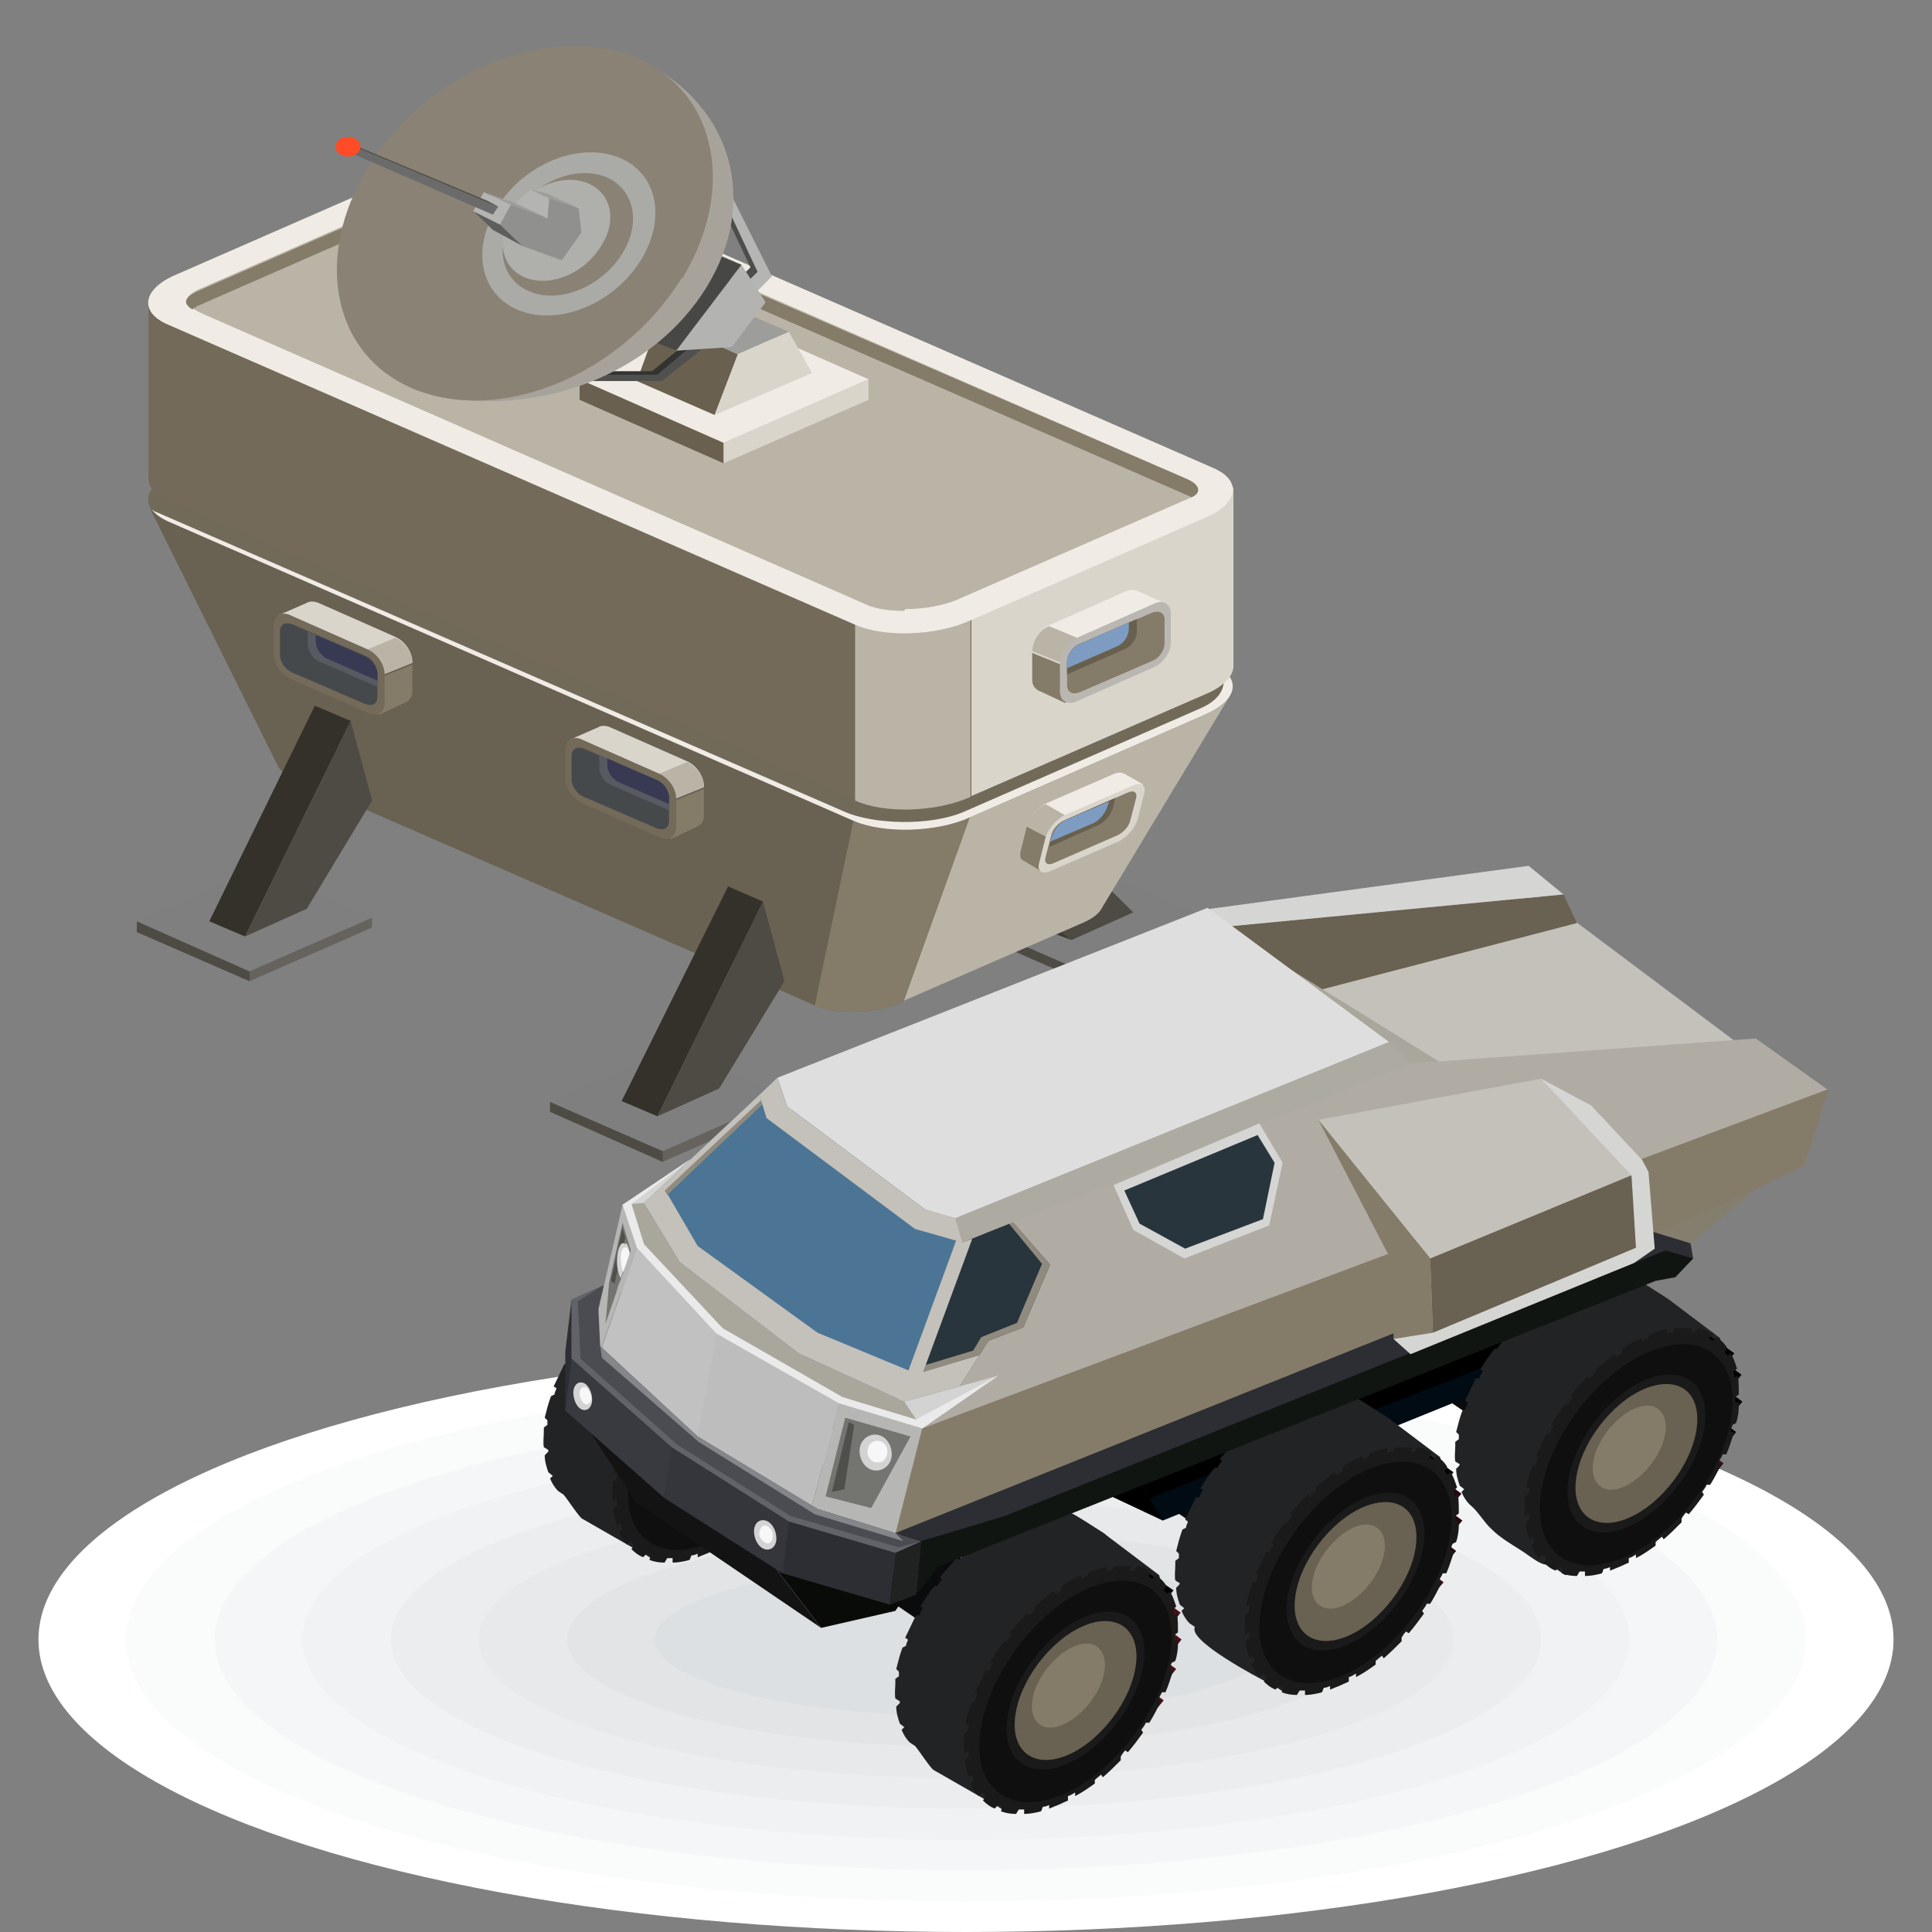 <?xml version="1.0" encoding="UTF-8"?>
<svg id="Layer_1" xmlns="http://www.w3.org/2000/svg" xmlns:xlink="http://www.w3.org/1999/xlink" version="1.1" viewBox="0 0 216 216">
  <rect x="0" y="0" width="216" height="216" fill="#808080" stroke="none"/>
  <!-- Generator: Adobe Illustrator 29.3.1, SVG Export Plug-In . SVG Version: 2.1.0 Build 151)  -->
  <defs>
    <style>
      .st0 {
        fill: #f5f6f7;
      }

      .st1 {
        fill: #3e54a3;
      }

      .st2 {
        fill: #ecedee;
      }

      .st3 {
        fill: #4a4c52;
      }

      .st4 {
        fill: #34312a;
      }

      .st5 {
        fill: #c4c1bb;
      }

      .st6 {
        fill: #84868a;
      }

      .st7 {
        fill: #481018;
      }

      .st8 {
        fill: #bdbdbd;
      }

      .st9 {
        fill: #122571;
      }

      .st10 {
        fill: #474746;
      }

      .st11 {
        fill: #4e4b45;
      }

      .st12 {
        fill: #eaeaea;
      }

      .st13 {
        fill: #696151;
      }

      .st14 {
        fill: #fcb040;
      }

      .st15 {
        fill: #cef3ff;
      }

      .st16 {
        fill: #747471;
      }

      .st17 {
        fill: #b6b7b4;
      }

      .st18 {
        fill: #383953;
      }

      .st19 {
        fill: #fdb724;
      }

      .st20 {
        fill: #736a59;
      }

      .st21 {
        fill: #4c7595;
      }

      .st22 {
        fill: #dfdedf;
      }

      .st23 {
        fill: #b3b3b2;
      }

      .st24 {
        fill: #dde0e2;
      }

      .st25 {
        fill: #50504f;
      }

      .st26 {
        fill: #b0aca4;
      }

      .st27 {
        fill: #27debf;
      }

      .st28 {
        fill: #bab4a7;
      }

      .st29 {
        fill: #46494c;
      }

      .st30 {
        fill: #d5d5d4;
      }

      .st31 {
        fill: #afafac;
      }

      .st32 {
        fill: #c1c1c1;
      }

      .st33 {
        fill: url(#linear-gradient);
      }

      .st34 {
        fill: #9d9d9b;
      }

      .st35 {
        fill: #202121;
      }

      .st36 {
        fill: #575a60;
      }

      .st37 {
        fill: #c4c1ba;
      }

      .st38 {
        fill: #34363c;
      }

      .st39 {
        fill: #4d4d4c;
      }

      .st40 {
        fill: #3e3a2f;
      }

      .st41 {
        fill: #a8a49a;
      }

      .st42 {
        fill: #606060;
      }

      .st43, .st44 {
        isolation: isolate;
      }

      .st45 {
        fill: #bbb8b1;
      }

      .st46 {
        fill: #a4978c;
      }

      .st47 {
        fill: #f1fcff;
      }

      .st48 {
        fill: #090b08;
      }

      .st49 {
        fill: #68604e;
      }

      .st50 {
        fill: #383a40;
      }

      .st51 {
        fill: #0a4a80;
      }

      .st52 {
        fill: #344593;
      }

      .st53 {
        fill: #847e6f;
      }

      .st54 {
        fill: #aaaaa7;
      }

      .st55 {
        fill: #2e5677;
      }

      .st56 {
        fill: #626369;
      }

      .st57 {
        fill: #66635e;
      }

      .st58 {
        fill: #e2e4e6;
      }

      .st59 {
        fill: #a9a69c;
      }

      .st60 {
        fill: #f0f2f3;
      }

      .st61 {
        fill: #fff;
      }

      .st62 {
        fill: #2e4490;
      }

      .st63 {
        fill: #82294d;
      }

      .st64 {
        fill: #adaaa1;
      }

      .st65 {
        fill: #908b7e;
      }

      .st66 {
        fill: #dad5cb;
      }

      .st67 {
        fill: #fff7b0;
      }

      .st68 {
        fill: #f19729;
      }

      .st69 {
        fill: #28353d;
      }

      .st70 {
        fill: #0a0b0d;
      }

      .st71 {
        fill: #b5b5b4;
      }

      .st72 {
        fill: #6b6b6a;
      }

      .st73 {
        fill: #a3a3a1;
      }

      .st74 {
        fill: #a8a39a;
      }

      .st75 {
        fill: #f7f7f7;
      }

      .st76 {
        fill: #2c2e33;
      }

      .st77 {
        fill: #f0ece5;
      }

      .st78 {
        fill: #222325;
      }

      .st79 {
        fill: #24080c;
      }

      .st80 {
        fill: #90908f;
      }

      .st81 {
        fill: #bab6b1;
      }

      .st82 {
        fill: #100f0f;
      }

      .st83 {
        fill: #ff4c27;
      }

      .st84 {
        fill: #4f4f4b;
      }

      .st44 {
        fill: #031f60;
        opacity: .5;
      }

      .st85 {
        fill: #5e5e5d;
      }

      .st86 {
        fill: #6b6b6b;
      }

      .st87 {
        fill: #8a8274;
      }

      .st88 {
        fill: #ffcb49;
      }

      .st89 {
        fill: #69604f;
      }

      .st90 {
        fill: #ff51ce;
      }

      .st91 {
        fill: #7f7f7f;
      }

      .st92 {
        fill: #131313;
      }

      .st93 {
        fill: #bbdfff;
      }

      .st94 {
        fill: #716a59;
      }

      .st95 {
        fill: #fafbfb;
      }

      .st96 {
        fill: #111511;
      }

      .st97 {
        fill: #857b69;
      }

      .st98 {
        fill: #333332;
      }

      .st99 {
        fill: #e7478d;
      }

      .st100 {
        fill: #e7e9ea;
      }

      .st101 {
        fill: #1bbc9d;
      }

      .st102 {
        fill: #bf2878;
      }

      .st103 {
        fill: #b4b4b2;
      }

      .st104 {
        fill: #d6e6ff;
      }

      .st105 {
        display: none;
      }

      .st106 {
        fill: #010b13;
      }

      .st107 {
        fill: #a33d64;
      }

      .st108 {
        fill: #d3d3d3;
      }

      .st109 {
        fill: #060505;
      }

      .st110 {
        fill: #1a1a1a;
      }

      .st111 {
        fill: #ede6a0;
      }

      .st112 {
        fill: #c8c8c6;
      }

      .st113 {
        fill: #7e9cc2;
      }
    </style>
    <linearGradient id="linear-gradient" x1="51.4" y1="2638.2" x2="51.2" y2="2638.5" gradientTransform="translate(0 -2518)" gradientUnits="userSpaceOnUse">
      <stop offset="0" stop-color="#78aced"/>
      <stop offset="1" stop-color="#4f7bb3"/>
    </linearGradient>
  </defs>
  <g id="Example" class="st105">
    <g>
      <g>
        <path class="st52" d="M74.9,116.2v-4.6h0c0-.9-.6-1.8-1.7-2.4-2.3-1.3-6-1.3-8.4,0-1.2.7-1.7,1.6-1.7,2.4h0v4.5c0,.9.6,1.8,1.7,2.4,2.3,1.3,6,1.3,8.4,0,1.2-.6,1.7-1.4,1.7-2.3h0Z"/>
        <path class="st52" d="M74.9,116.2v-4.6h0c0-.9-.6-1.8-1.7-2.4-2.3-1.3-6-1.3-8.4,0-1.2.7-1.7,1.6-1.7,2.4h0v4.5c0,.9.6,1.8,1.7,2.4,2.3,1.3,6,1.3,8.4,0,1.2-.6,1.7-1.4,1.7-2.3h0Z"/>
      </g>
      <polygon class="st1" points="69 106 59.3 111.6 69 117.2 78.8 111.6 69 106"/>
      <path class="st62" d="M73.9,114.4l-4.8-2.7c-.1,0-.2,0-.2.1s0,.2.1.2l4.6,2.6.3-.2Z"/>
      <polygon class="st9" points="59.3 111.6 59.3 112 69 117.6 69 117.2 59.3 111.6"/>
      <polygon class="st62" points="78.8 111.6 78.8 112 69 117.6 69 117.2 78.8 111.6"/>
      <polygon class="st44" points="63.1 114.2 69 118.2 74.9 114.2 69 117.6 63.1 114.2"/>
      <path class="st93" d="M74.3,119.2c-.1,0-.2,0-.2-.2v-4c0-.2-.1-.4-.3-.4l-4.9-2.8c-.1,0-.1-.2-.1-.2,0-.1.2-.1.2-.1l4.9,2.8c.3.2.4.4.4.7v4c.1,0,0,.2,0,.2Z"/>
      <path class="st19" d="M74.9,122.3l-.3-2.7c.1,0,.1-.2,0-.2h0c0-.3-.2-.5-.4-.5h-.4v.2c0,0,0,.2.1.3h0c-.1,0,0,.2,0,.2l-.3,2.7c0,0,.1.2.3.3h.1c.1,0,.2,0,.3,0h0c.1,0,.2,0,.3,0h.1c.2,0,.2-.2.2-.3Z"/>
    </g>
    <g>
      <path class="st99" d="M42,119.1c1.1-.8,1.8-2.7,1.7-4,0-1.4-1.2-2-1.7-2.3h0c-1.1-.6-2.8-.6-3.9,0h0c-.5.3-1.5.9-1.7,2.3,0,1.3.6,3.2,1.7,4h0c0,0,0,0,.2,0,1,.6,2.6.6,3.6,0h.1Z"/>
      <path class="st102" d="M39.5,113.8c-.3.2-.3.4,0,.6s.8.2,1.1,0,.3-.4,0-.6c-.3-.2-.8-.2-1.1,0Z"/>
      <g>
        <path class="st27" d="M40.1,114.2s-.9,0-1.4-.7,0-1.9,0-1.9c0,0,1.1.1,1.7,1,.4.8-.3,1.6-.3,1.6Z"/>
        <path class="st101" d="M38.6,113.5c.5.7,1.4.7,1.4.7,0-1.6-1.4-2.6-1.4-2.6,0,0-.5,1.2,0,1.9Z"/>
      </g>
      <path class="st107" d="M40.1,114.2s0-1.3.7-1.9,1.2-.6,1.2-.6c.4,0,.9.4.7.4,0,0-.9,0-1.5.5s-.9,1.5-.9,1.6c0,0,0,.1,0,.1-.1,0-.1-.1-.1-.1Z"/>
      <path class="st63" d="M42,111.7c0,0,0,.1.2.3.2.1.4.2.5.2h0c.2-.2-.3-.5-.7-.5Z"/>
    </g>
    <g>
      <g>
        <path class="st51" d="M55.6,111.8h0c-1,.6-1.9,1-2.8,1.2h-.1l-.5.2h-.1c-.1,0-.2.1-.3.1h-.1c-.1,0-.2.1-.2.1h-.1c-.5.2-.9.4-1.4.7,0,.1-.2.1-.3.2h0c-.4.4-2,1.6-2.9,2.6l-.6.6h-.5c-1,.3-2,.6-3,1.2,0,0-.2,0-.3.2-.3.2-.5.3-.8.5h0c0,.2-.2.2-.3.3h0c-.4.3-.9.7-1.3,1.1l-.3.3c-.3.3-.7.6-1,.9h0c-.3.3-.7.5-1,.8s-.5.3-.7.5h0l13.7,8.3h0c.8-.5,1.7-1.2,2.5-1.9.5-.5,1.1-.9,1.7-1.4,1.2-.9,2.3-1.5,3.2-1.8.7-.3,1.4-.5,2.1-.6l.5-.6c.7-.7,1.5-1.3,2.4-1.8,1.5-1,3.2-1.8,4.9-2.5.6-.2,1.2-.5,1.6-.7h.2c0,0-13.9-8.5-13.9-8.5Z"/>
        <g>
          <g>
            <path class="st47" d="M68.7,119.7c-.5.3-.7.4-1.2.6-.3,0-.5.2-.8.3-.2,0-.3,0-.5,0-.7.2-1.4.4-2,.8-.2,0-.4.2-.6.3-1.3.8-2.6,2-3.9,3.5l-2.5-1.5-11-6.7c1.3-1.5,2.6-2.7,3.9-3.5l.6-.3c.7-.4,1.4-.6,2-.8.2,0,.3-.1.5-.1.3-.1.5-.2.8-.3.5-.2.7-.3,1.2-.6l13.5,8.2Z"/>
            <path class="st47" d="M59.7,125.3c-1.3,0-2.6.5-3.9,1.3-.2,0-.4.2-.6.4-.7.5-1.4,1-2,1.7-.2.2-.3.3-.5.4-.3.3-.6.5-.9.7-.5.4-.8.6-1.3.9l-13.4-8.2c.5-.3.8-.5,1.3-.9.3-.2.6-.5.9-.7.2,0,.3-.3.5-.4.7-.6,1.4-1.2,2-1.7.2,0,.4-.3.6-.4,1.3-.8,2.6-1.2,3.9-1.3l11,6.7,2.4,1.5Z"/>
          </g>
          <polygon class="st104" points="37.1 122.5 36.9 123.3 50.3 131.5 50.5 130.7 37.1 122.5"/>
          <path class="st15" d="M69,120.1c-.9.6-1.8,1-2.7,1.2h-.1c-.1,0-.2,0-.3,0-.1,0-.2,0-.3,0s-.2,0-.3,0c-.6.2-1.2.5-1.8.9-.1,0-.2,0-.3.2-1,.7-2,1.5-3,2.5l-.6.6h-.6c-1,.3-2,.6-3,1.2-.1,0-.2,0-.3.2-.3.2-.5.3-.8.5-.6.4-1.1.9-1.7,1.4-.1,0-.2.2-.3.3-.9.9-1.8,1.6-2.7,2.2l.2-.8c.5-.3.8-.5,1.3-.9.3-.2.6-.5.9-.7.2,0,.3-.3.5-.4.7-.6,1.4-1.2,2-1.7.2,0,.4-.3.6-.4,1.3-.8,2.6-1.2,3.9-1.3,1.3-1.5,2.6-2.7,3.9-3.5.2,0,.4-.2.6-.3.7-.4,1.4-.6,2-.8.2,0,.3,0,.5,0,.3,0,.5-.2.8-.3.5-.2.7-.3,1.2-.6l.4.3Z"/>
        </g>
        <g>
          <path class="st42" d="M47.4,117.6q0,0,0,0c1.2-1.4,2.5-2.5,3.7-3.2.2-.1.4-.2.5-.3.7-.3,1.3-.6,2-.8.2,0,.3-.1.5-.1.3-.1.5-.2.8-.3.4-.2.7-.3,1.1-.5h0c0-.2,0-.1-.1-.1-.4.2-.6.3-1,.5-.3.1-.5.2-.8.3-.2.1-.3.1-.5.1-.7.2-1.3.4-2,.8-.2.1-.4.2-.6.3-1.1.8-2.4,1.9-3.6,3.3,0,0,0,0,0,0h0Z"/>
          <path class="st42" d="M55,113.6c-.2.1-.3.1-.5.1-.7.2-1.3.4-2,.8-.2.1-.4.2-.6.3-1.2.7-2.5,1.8-3.7,3.2h0c1.2-1.3,2.5-2.4,3.7-3.1.2-.1.4-.2.6-.3.7-.4,1.3-.6,2-.8.2,0,.4,0,.5-.2.3,0,.6-.1.8-.2.4-.2.6-.3,1-.5h0q0-.1-.1-.1c-.4.2-.6.3-1,.5-.2.1-.4.2-.7.3Z"/>
          <path class="st42" d="M55.8,114.1c-.2.1-.3.1-.5.1-.7.2-1.3.4-2,.8-.2,0-.4.2-.6.3-1.2.7-2.5,1.8-3.7,3.2h0c1.2-1.3,2.5-2.4,3.7-3.1.2,0,.4-.2.6-.3.7-.4,1.4-.6,2-.8.2,0,.4,0,.5-.2.3,0,.6-.1.8-.2.4-.2.6-.3,1-.5h0q0-.1-.1-.1c-.4.2-.6.3-1,.5,0,.1-.4.2-.7.3Z"/>
          <path class="st42" d="M56.7,114.5c-.2.1-.3.1-.5.1-.7.2-1.3.4-2,.8-.2,0-.4.2-.6.3-1.2.7-2.5,1.8-3.7,3.2h0c1.2-1.3,2.5-2.4,3.7-3.1.2,0,.4-.2.6-.3.7-.4,1.4-.6,2-.8,0,0,.3,0,.5-.2.3,0,.6-.1.8-.2.4-.2.6-.3,1-.5h0q0-.1-.1-.1c-.4.2-.6.3-1,.5-.2.2-.5.3-.7.3Z"/>
          <path class="st42" d="M57.5,115c-.2,0-.3,0-.5,0-.7.2-1.4.4-2,.8-.2,0-.4.2-.6.3-1.2.7-2.5,1.9-3.7,3.2h0c1.2-1.3,2.5-2.4,3.7-3.1.2,0,.4-.2.6-.3.7-.4,1.4-.6,2-.8.2,0,.4,0,.5-.2.3,0,.6-.1.8-.2.4-.2.6-.3,1-.5h0q0-.1-.1-.1c-.4.2-.6.3-1,.5-.2.1-.5.2-.7.3Z"/>
          <path class="st42" d="M58.3,115.5c-.2,0-.3,0-.5,0-.7.2-1.4.4-2,.8-.2,0-.4.2-.6.3-1.2.7-2.5,1.9-3.7,3.2h0c1.2-1.3,2.5-2.4,3.7-3.1.2,0,.4-.2.6-.3.7-.4,1.4-.6,2-.8.2,0,.4-.1.5-.2.3,0,.6,0,.8-.2.4-.2.6-.3,1-.5h0q0-.1-.1-.1c-.3.2-.6.3-.9.5-.3.1-.5.2-.8.3Z"/>
          <path class="st42" d="M59.2,116c-.2,0-.3,0-.5,0-.7.2-1.4.4-2.1.8-.2,0-.4.2-.6.3-1.2.7-2.5,1.9-3.8,3.3h0c1.2-1.3,2.5-2.4,3.7-3.1.2,0,.4-.2.6-.3.7-.4,1.4-.6,2-.8.3,0,.5-.2.7-.3.3,0,.6,0,.8-.2.4-.2.6-.3.9-.5h0q0,0-.1,0c-.3.2-.5.3-.9.4-.2.2-.5.3-.7.4Z"/>
          <path class="st42" d="M60,116.5c-.2,0-.3,0-.5,0-.7.2-1.4.4-2.1.8-.2,0-.4.2-.6.3-1.2.7-2.5,1.9-3.8,3.3h0c1.2-1.3,2.5-2.4,3.7-3.1.2,0,.4-.2.6-.3.7-.4,1.4-.6,2-.8.4,0,.5-.2.7-.3.3,0,.5,0,.8-.2.4-.2.6-.3.9-.4h0q0,0-.1,0c-.3.2-.5.3-.9.4-.2,0-.5.2-.7.3Z"/>
          <path class="st42" d="M60.8,116.9c-.2,0-.3,0-.5.2-.7.2-1.4.4-2.1.8-.2,0-.4.2-.6.3-1.2.7-2.5,1.9-3.8,3.3h0c1.2-1.3,2.5-2.4,3.8-3.2.2,0,.4-.2.6-.3.7-.4,1.4-.6,2-.8.3-.1.5-.1.6-.3.3,0,.5,0,.8-.2.4-.2.6-.2.9-.4h0q0,0-.1,0c-.3.2-.5.3-.9.4-.2.2-.4.3-.7.3Z"/>
          <path class="st42" d="M61.6,117.4c-.2,0-.3,0-.5,0-.7.2-1.4.4-2.1.8-.2,0-.4.2-.6.3-1.2.7-2.6,1.9-3.8,3.3h0c1.2-1.3,2.5-2.4,3.8-3.2.2,0,.4-.2.6-.3.7-.4,1.4-.6,2-.8.3,0,.5,0,.6-.2.3,0,.5,0,.8-.2.4-.2.6-.2.9-.4h0q0,0-.1,0c-.3.2-.5.3-.9.4,0,0-.4.2-.7.3Z"/>
          <path class="st42" d="M62.5,117.9c-.2,0-.3,0-.5,0-.7.2-1.4.4-2.1.8-.2,0-.4.2-.6.3-1.2.8-2.6,1.9-3.8,3.3h0c1.2-1.3,2.5-2.4,3.8-3.2.2,0,.4-.2.6-.3.7-.4,1.4-.6,2.1-.8.2,0,.3,0,.5-.2.3,0,.5,0,.8-.2.3,0,.6-.2.9-.4h0q0,0-.1,0c-.3.2-.5.3-.8.4-.3,0-.6.2-.8.3Z"/>
          <path class="st42" d="M63.3,118.4c-.2,0-.3,0-.5,0-.7.2-1.4.4-2.1.8-.2,0-.4.2-.6.3-1.2.8-2.6,1.9-3.8,3.3h0c1.2-1.3,2.6-2.4,3.8-3.2.2,0,.4-.2.6-.3.7-.4,1.4-.6,2.1-.8.2,0,.4-.1.5-.2.3,0,.5,0,.8-.2.3,0,.5-.2.8-.4h0q0,0-.1,0c-.3.2-.5.3-.8.4-.2,0-.4.2-.7.3Z"/>
          <path class="st42" d="M64.1,118.8c-.2,0-.3,0-.5,0-.7.2-1.4.4-2.1.8-.2,0-.4.2-.6.3-1.3.8-2.6,1.9-3.8,3.3h0c1.2-1.3,2.6-2.5,3.8-3.2.2,0,.4-.2.6-.3.7-.4,1.4-.6,2.1-.8.2,0,.4,0,.5-.2.3,0,.5,0,.8-.2.3,0,.5-.2.8-.4h0q0,0-.1,0c-.3.2-.5.2-.8.4-.2.2-.4.3-.7.3Z"/>
          <path class="st42" d="M65,119.3c-.2,0-.3,0-.5,0-.7.2-1.4.4-2.1.8-.2,0-.4.2-.6.3-1.3.8-2.6,1.9-3.8,3.3h0c1.3-1.3,2.6-2.5,3.8-3.2.2,0,.4-.2.6-.3.7-.4,1.4-.6,2.1-.8.2,0,.3,0,.5-.2.3,0,.5,0,.8-.2.3,0,.5-.2.8-.4h0q0,0-.1,0c-.2,0-.4.2-.8.4-.2.2-.5.2-.7.3Z"/>
          <path class="st42" d="M67.3,119.2c-.3,0-.5.2-.8.4-.3,0-.5.2-.8.3-.2,0-.3,0-.5,0-.7.2-1.4.4-2.1.8-.2,0-.4.2-.6.3-1.3.8-2.6,1.9-3.9,3.3h0c1.3-1.3,2.6-2.5,3.8-3.2.2,0,.4-.2.6-.3.7-.4,1.4-.6,2.1-.8.2,0,.3,0,.5,0,.2,0,.5-.2.8-.3.5-.2.7-.3.9-.5,0,0,0,0,0,0,0,0,0,0,0,0Z"/>
          <path class="st42" d="M40.2,121.6c.2,0,.3-.3.5-.4.7-.6,1.3-1.2,2-1.7.2,0,.4-.2.6-.4,1.2-.7,2.5-1.2,3.7-1.3h0q0,0,0,0c-1.2,0-2.5.5-3.7,1.3-.2,0-.4.2-.6.4-.7.5-1.4,1-2,1.7-.1.2-.3.3-.4.5-.4.2-.7.4-.9.7-.4.3-.7.5-1,.7h0c.3-.1.6-.3,1-.6s.6-.5.9-.8Z"/>
          <path class="st42" d="M41.1,122.1c.2,0,.3-.3.5-.4.7-.6,1.3-1.2,2-1.7.2,0,.4-.2.6-.4,1.2-.7,2.5-1.2,3.7-1.2h0c0,0,0-.2,0,0-1.2,0-2.5.5-3.7,1.3-.2,0-.4.2-.6.4-.7.5-1.4,1-2,1.7-.2.1-.3.2-.4.4-.4.2-.7.4-.9.7-.4.3-.7.5-1,.7h0c.3-.1.6-.3,1-.6.3-.3.6-.5.9-.8Z"/>
          <path class="st42" d="M41.9,122.6c.2,0,.3-.3.5-.4.7-.6,1.3-1.2,2-1.7.2,0,.4-.3.6-.4,1.2-.7,2.4-1.2,3.6-1.2h0c0-.2,0,0,0,0-1.2,0-2.5.5-3.7,1.3-.2,0-.4.2-.6.4-.7.5-1.4,1-2,1.7-.1,0-.2.2-.3.4-.4.2-.7.4-.9.7-.4.3-.7.5-1,.7h0c.3-.1.6-.3,1-.6.3-.3.6-.5.9-.8Z"/>
          <path class="st42" d="M42.7,123.1c.2,0,.3-.3.5-.4.7-.6,1.3-1.2,2-1.7.2,0,.4-.3.6-.4,1.2-.7,2.4-1.1,3.6-1.2h0q0,0,0,0c-1.2,0-2.4.5-3.6,1.3-.2,0-.4.2-.6.4-.7.5-1.4,1-2,1.7-.2,0-.3.2-.4.4-.4.2-.6.4-.9.7-.4.3-.7.5-1,.7h0c.3-.1.6-.3,1-.6.3-.3.6-.5.9-.8Z"/>
          <path class="st42" d="M43.5,123.6c.2,0,.3-.3.5-.4.7-.6,1.3-1.2,2-1.7.2,0,.4-.3.6-.4,1.2-.7,2.4-1.1,3.6-1.2h0q0,0,0,0c-1.2,0-2.4.5-3.6,1.3-.2,0-.4.2-.6.4-.7.5-1.4,1-2,1.7-.1,0-.3.2-.4.4-.4.2-.6.4-.9.7-.4.3-.7.5-1,.7h0c.3-.1.6-.3,1-.6.3-.3.6-.6.9-.8Z"/>
          <path class="st42" d="M44.3,124.1c.2,0,.3-.3.5-.4.7-.6,1.3-1.2,2-1.7.2,0,.4-.3.6-.4,1.2-.7,2.4-1.1,3.5-1.2h0q0,0,0,0c-1.2,0-2.4.6-3.6,1.3-.2,0-.4.2-.6.4-.7.5-1.4,1-2,1.7,0,0-.2.1-.3.4-.4.2-.6.4-.9.7-.4.3-.7.5-1,.7h0c.3-.1.6-.3,1-.6s.6-.6.9-.8Z"/>
          <path class="st42" d="M45.2,124.5c.2,0,.3-.3.5-.4.7-.6,1.3-1.2,2-1.7.2,0,.4-.3.6-.4,1.1-.7,2.4-1.1,3.5-1.2h0c0-.2,0,0-.1,0-1.2,0-2.4.6-3.5,1.3-.2,0-.4.2-.6.4-.7.5-1.4,1-2,1.7-.2.1-.4.2-.4.4-.4.2-.6.4-.9.7-.4.3-.7.5-1,.7h0c.3-.1.6-.3,1-.6.3-.2.6-.5.9-.8Z"/>
          <path class="st42" d="M46,125c.2,0,.3-.3.5-.4.7-.6,1.3-1.2,2-1.7.2,0,.4-.3.6-.4,1.1-.7,2.3-1.1,3.5-1.2h0c0-.2,0,0-.1,0-1.2,0-2.4.6-3.5,1.3-.2,0-.4.2-.6.4-.7.5-1.4,1-2.1,1.7-.1.1-.2.2-.3.4-.4.2-.6.4-.9.7-.4.3-.7.5-1,.7h0c.3-.1.6-.3,1.1-.6.2-.3.5-.5.8-.8Z"/>
          <path class="st42" d="M46.8,125.5c.2,0,.3-.3.5-.4.7-.6,1.4-1.2,2-1.7.2,0,.4-.3.6-.4,1.1-.7,2.3-1.1,3.4-1.2h0c0-.2,0,0-.1,0-1.1,0-2.3.6-3.5,1.3-.2,0-.4.2-.6.4-.7.5-1.4,1-2.1,1.7,0,.1,0,.2-.2.4-.4.2-.6.4-.9.6-.4.3-.7.5-1.1.7h0c.3-.1.6-.3,1.1-.7.3,0,.6-.3.9-.6Z"/>
          <path class="st42" d="M47.6,126c.2,0,.3-.3.5-.4.7-.6,1.4-1.2,2-1.7.2,0,.4-.3.6-.4,1.1-.7,2.3-1.1,3.4-1.2h0c0-.2,0,0-.1,0-1.1,0-2.3.6-3.5,1.3-.2,0-.4.2-.6.4-.7.5-1.4,1.1-2.1,1.7.1,0,0,.2-.2.4-.4.2-.6.4-.9.6-.4.3-.7.6-1.1.8h0c.3-.1.7-.3,1.1-.7.3-.2.6-.4.9-.7Z"/>
          <path class="st42" d="M48.4,126.5c.2,0,.3-.3.5-.4.7-.6,1.4-1.2,2-1.7.2,0,.4-.3.6-.4,1.1-.7,2.3-1.1,3.4-1.2h0q0,0-.1,0c-1.1,0-2.3.6-3.4,1.3-.2,0-.4.2-.6.4-.7.5-1.4,1.1-2.1,1.7,0,0-.2.2-.3.4-.4.2-.6.4-.9.6-.4.3-.7.6-1.1.8h0c.3-.1.7-.3,1.1-.7.4-.2.6-.5.9-.7Z"/>
          <path class="st42" d="M49.2,127c.2,0,.3-.3.5-.4.7-.6,1.4-1.2,2.1-1.7.2,0,.4-.3.6-.4,1.1-.7,2.3-1.1,3.4-1.2h0q0,0-.1,0c-1.1.2-2.3.6-3.4,1.3-.2,0-.4.2-.6.4-.7.5-1.4,1.1-2.1,1.7-.1,0-.3.2-.4.4-.4.2-.6.4-.9.6-.4.3-.8.6-1.1.8h0c.3-.1.7-.3,1.1-.7.4-.2.7-.5.9-.7Z"/>
          <path class="st42" d="M50.1,127.5c.2,0,.3-.3.5-.4.7-.6,1.4-1.2,2.1-1.7.2,0,.4-.3.6-.4,1.1-.7,2.2-1.1,3.3-1.2h0q0,0-.1,0c-1.1.2-2.3.6-3.4,1.3-.2,0-.4.2-.6.4-.7.5-1.4,1.1-2.1,1.7,0,0-.3.1-.3.4-.4.2-.6.4-.9.6-.4.3-.8.6-1.1.8h0c.3-.1.7-.3,1.1-.7.3-.2.6-.5.9-.7Z"/>
          <path class="st42" d="M50.9,127.9c.2,0,.3-.3.5-.4.7-.7,1.4-1.2,2.1-1.7.2,0,.4-.3.6-.4,1.1-.6,2.2-1.1,3.3-1.2h0q0,0-.1,0c-1.1.2-2.3.6-3.3,1.3-.2,0-.4.2-.6.4-.7.5-1.4,1.1-2.1,1.7-.2,0-.3.2-.4.4-.4.2-.6.4-.9.6-.4.3-.8.6-1.1.8h0c.4-.1.7-.3,1.1-.7.3-.2.6-.4.9-.7Z"/>
          <path class="st42" d="M54.8,125.8c-.2,0-.4.2-.6.4-.7.5-1.4,1.1-2.1,1.7-.2,0-.3.3-.5.4-.3.3-.6.5-.9.7-.4.3-.8.6-1.1.8h0c.4-.1.7-.3,1.1-.7.3-.2.6-.5.9-.7.2,0,.3-.3.5-.4.7-.7,1.4-1.2,2.1-1.7.2,0,.4-.3.6-.5,1.1-.6,2.2-1,3.3-1.2h0q0,0-.1,0c-1,.2-2.2.7-3.2,1.3Z"/>
        </g>
      </g>
      <g>
        <g>
          <g>
            <g class="st43">
              <path class="st68" d="M58.7,124.9l-7.9-4.6h0c0,0,8,4.6,8,4.6h0Z"/>
              <path class="st14" d="M58.8,124.6q-.1,0-.1.2l-7.9-4.6v-.2c0,0,8,4.6,8,4.6Z"/>
              <path class="st88" d="M59,124.5h-.1s-.1,0-.1,0l-8-4.6h.2c0,0,8,4.5,8,4.5Z"/>
            </g>
            <polygon class="st55" points="59.9 125.2 59.9 125.3 59.9 125.3 59.9 125.3 59.8 125.3 59.9 125.3 59.9 125.2"/>
            <path d="M59.9,125.2l-.3-.2h-.2c0,0,.5.2.5.2q0,0,0,0t0,0Z"/>
            <path class="st90" d="M51.3,120h-.2c0,.2,0,.2,0,.3h0c0,0-.4-.2-.4-.2,0,0,0,0,0,0s0,0,0-.2c0,0,0,0,0,0h0l.5.3Z"/>
            <path class="st111" d="M59,124.5h0Z"/>
          </g>
          <path class="st67" d="M59,124.5h-.2c0,0-.1.2-.1.3h0c0,0,.8.4.8.4h0s0,0,.1,0h.1l-.7-.6Z"/>
        </g>
        <path class="st33" d="M51.7,120.3h0l-.4-.3h-.2c-.1,0-.1,0-.1,0,0,0,0,0,0,.2,0,0,0,0,0,0h.1l.3.2h.1q0,0,0,0h0c0,0,.1-.2.1-.2h0c0-.1,0-.2.1-.1h0Z"/>
      </g>
    </g>
  </g>
  <g>
    <ellipse class="st61" cx="108" cy="183.3" rx="103.7" ry="32.7"/>
    <ellipse class="st95" cx="108" cy="183.3" rx="93.9" ry="29.3"/>
    <ellipse class="st0" cx="108" cy="183.3" rx="84" ry="25.8"/>
    <ellipse class="st60" cx="108" cy="183.3" rx="74.2" ry="22.4"/>
    <ellipse class="st2" cx="108" cy="183.3" rx="64.3" ry="18.9"/>
    <ellipse class="st100" cx="108" cy="183.3" rx="54.5" ry="15.5"/>
    <ellipse class="st58" cx="108" cy="183.3" rx="44.6" ry="12"/>
    <ellipse class="st24" cx="108" cy="183.3" rx="34.8" ry="8.6"/>
  </g>
  <g id="Base">
    <g>
      <g>
        <g>
          <polygon class="st57" points="108 104 108 102.9 134.3 102.4 134.3 103.6 120.6 109.5 108 104"/>
          <polygon class="st11" points="108 102.9 108 104 120.6 109.5 120.6 108.4 108 102.9"/>
          <polygon class="st91" points="108 102.9 121.6 96.9 134.3 102.4 120.6 108.4 108 102.9"/>
          <g>
            <polygon class="st11" points="119.8 105.1 126.7 102 114 89.5 112.5 99.2 119.8 105.1"/>
            <polygon class="st40" points="119.8 105.1 113.6 102.8 108.5 97.5 112.5 99.2 119.8 105.1"/>
            <polygon class="st94" points="112.5 99.2 108.5 97.5 110 87.8 114 89.5 112.5 99.2"/>
          </g>
        </g>
        <g>
          <path class="st28" d="M137.5,77.8l-14.3,23.7h0c-.3.6-1,1.2-2.2,1.7l-20,8.7,7.4-20.6-2.7-19.1,31.7,5.5Z"/>
          <path class="st13" d="M108.4,91.4l-7.4,20.6c-1.6.7-3.6,1.1-5.6,1.1s-3.1-.2-4.3-.7l-58.5-25.5c-.9-.4-1.4-.9-1.6-1.4h0l-14.2-28.6,82.7,14.4,6.3,1.1,2.7,19.1Z"/>
          <path class="st97" d="M108.4,91.4l-7.4,20.6c-1.6.7-3.6,1.1-5.6,1.1s-3.1-.2-4.3-.7l4.3-20.6,4-20.6,3.6-18.2,2.7,19.3,2.7,19.1Z"/>
          <path class="st94" d="M134.7,79.9l-26.3,11.5c-3.8,1.7-9.6,1.9-12.9.4L18.8,58.3c-3.3-1.4-2.9-4,.9-5.6l26.3-11.5c3.8-1.7,9.6-1.9,12.9-.4l76.7,33.5c3.3,1.4,2.9,4-.9,5.6Z"/>
          <path class="st77" d="M17.6,57.3c-.3-.1-.5-.2-.7-.4.4.5,1,1,1.9,1.4l76.7,33.5c3.3,1.4,9.1,1.3,12.9-.4l26.3-11.5c3.5-1.5,4.1-3.8,1.6-5.3,1,1.4.7,3.4-2.1,4.6l-26.3,11.5c-3.8,1.7-10.3,1.5-13.6,0"/>
        </g>
        <path class="st66" d="M137.9,54.6v20h0c-.1,1.1-1.2,2.2-3.1,3l-26.2,11.4v-39.5l29.3,5Z"/>
        <path class="st20" d="M108.5,49.5v39.5h0c-3.8,1.7-9.6,1.9-12.9.4L18.8,56c-1.5-.7-2.2-1.6-2.2-2.5h0v-19.8l29.5,5.1c3.8-1.6,9.5-1.8,12.8-.4l9.7,4.2,27,4.6,13,2.3Z"/>
        <path class="st28" d="M108.5,43.2v45.9h0c-3.8,1.7-9.6,1.9-12.9.4v-46.3h13Z"/>
        <path class="st77" d="M134.7,57.9l-26.3,11.5c-3.8,1.7-9.6,1.9-12.9.4L18.8,36.3c-3.3-1.4-2.9-4,.9-5.6l26.3-11.5c3.8-1.7,9.6-1.9,12.9-.4l76.7,33.5c3.3,1.4,2.9,4-.9,5.6Z"/>
        <path class="st28" d="M101.1,68.3c-1.6,0-3-.2-4-.6L22.7,35.1c-2.2-1-2.4-1.8-.6-2.7l25.6-11.2c1.5-.7,3.6-1.1,5.7-1.1s3,.2,4,.6l75.4,32.9c1.3.6,1.6,1.4.4,2l-26.3,11.5c-1.5.6-3.6,1-5.7,1Z"/>
        <path class="st97" d="M21.6,34.5c.1,0,.3-.2.5-.3l25.6-11.2c1.5-.7,3.6-1.1,5.7-1.1s3,.2,4,.6l75.4,32.9c.1,0,.3.1.4.2h0c1.2-.5.9-1.4-.4-2L57.3,20.9c-.9-.4-2.4-.6-4-.6s-4.2.4-5.7,1.1l-25.6,11.2c-1.4.7-1.6,1.3-.5,2Z"/>
        <g>
          <polygon class="st57" points="61.5 123.2 61.5 124.3 74.1 129.9 87.7 123.9 87.7 122.7 61.5 123.2"/>
          <polygon class="st11" points="61.5 123.2 61.5 124.3 74.1 129.9 74.1 128.7 61.5 123.2"/>
          <polygon class="st91" points="75.1 117.2 61.5 123.2 74.1 128.7 87.7 122.7 75.1 117.2"/>
          <polygon class="st4" points="73.5 124.8 69.5 123.1 81.4 99.1 85.3 100.8 73.5 124.8"/>
          <polygon class="st11" points="80.4 121.7 73.5 124.8 85.3 100.8 87.7 109.7 80.4 121.7"/>
        </g>
        <g>
          <polygon class="st57" points="15.3 103 15.3 104.2 27.9 109.7 41.6 103.7 41.6 102.6 15.3 103"/>
          <polygon class="st11" points="15.3 103 15.3 104.2 27.9 109.7 27.9 108.6 15.3 103"/>
          <polygon class="st91" points="29 97.1 15.3 103 27.9 108.6 41.6 102.6 29 97.1"/>
          <polygon class="st4" points="27.4 104.7 23.4 103 35.2 78.9 39.2 80.6 27.4 104.7"/>
          <polygon class="st11" points="34.3 101.6 27.4 104.7 39.2 80.6 41.6 89.5 34.3 101.6"/>
        </g>
      </g>
      <g>
        <path class="st97" d="M46.1,74.1v3.2c0,.6-.3,1-.7,1.2h0s-3,1.4-3,1.4l-3-2.9,6.7-2.7Z"/>
        <path class="st66" d="M46.1,74.1l-6.7,2.7-.4-.4-7.9-7.6,3.2-1.4c.3-.2.8-.2,1.3,0l8.6,3.8c1.1.5,1.9,1.7,1.9,2.8Z"/>
        <path class="st28" d="M46.1,74.1l-6.7,2.7-.8.3.4-.7,2.1-3.8,3.1-1.3c1.1.5,1.9,1.7,1.9,2.8Z"/>
        <path class="st20" d="M43,75.4v3.2c0,1.1-.9,1.6-1.9,1.1l-8.6-3.8c-1.1-.5-1.9-1.7-1.9-2.8v-3.2c0-1.1.9-1.6,1.9-1.1l8.6,3.8c1.1.5,1.9,1.7,1.9,2.8Z"/>
        <path class="st29" d="M42.2,75.3v2.6c0,.8-.6,1.1-1.4.8l-8.1-3.5c-.8-.3-1.4-1.2-1.4-2v-2.6c0-.8.6-1.1,1.4-.8l8.1,3.5c.8.3,1.4,1.2,1.4,2Z"/>
        <path class="st36" d="M40.8,73.4l-6.4-2.8v1.4c0,.8.6,1.7,1.4,2l6.4,2.8v-1.4c0-.8-.6-1.7-1.4-2Z"/>
        <path class="st18" d="M40.8,73.4l-5.5-2.4v.7c0,.8.6,1.7,1.4,2l5.5,2.4v-.7c0-.8-.6-1.7-1.4-2Z"/>
      </g>
      <g>
        <path class="st97" d="M78.7,88v3.2c0,.6-.3,1-.7,1.2h0s-3,1.4-3,1.4l-3-2.9,6.7-2.7Z"/>
        <path class="st66" d="M78.7,88l-6.7,2.7-.4-.4-7.9-7.6,3.2-1.4c.3-.2.8-.2,1.3,0l8.6,3.8c1.1.5,1.9,1.7,1.9,2.8Z"/>
        <path class="st28" d="M78.7,88l-6.7,2.7-.8.3.4-.7,2.1-3.8,3.1-1.3c1.1.5,1.9,1.7,1.9,2.8Z"/>
        <path class="st20" d="M75.6,89.3v3.2c0,1.1-.9,1.6-1.9,1.1l-8.6-3.8c-1.1-.5-1.9-1.7-1.9-2.8v-3.2c0-1.1.9-1.6,1.9-1.1l8.6,3.8c1.1.5,1.9,1.7,1.9,2.8Z"/>
        <path class="st29" d="M74.8,89.2v2.6c0,.8-.6,1.1-1.4.8l-8.1-3.5c-.8-.3-1.4-1.2-1.4-2v-2.6c0-.8.6-1.1,1.4-.8l8.1,3.5c.8.3,1.4,1.2,1.4,2Z"/>
        <path class="st36" d="M73.4,87.2l-6.4-2.8v1.4c0,.8.6,1.7,1.4,2l6.4,2.8v-1.4c0-.8-.6-1.7-1.4-2Z"/>
        <path class="st18" d="M73.4,87.2l-5.5-2.4v.7c0,.8.6,1.7,1.4,2l5.5,2.4v-.7c0-.8-.6-1.7-1.4-2Z"/>
      </g>
      <g>
        <path class="st97" d="M115.4,72.8v3.2c0,.6.3,1,.7,1.2h0s3,1.4,3,1.4l3-2.9-6.7-2.7Z"/>
        <path class="st77" d="M115.4,72.8l6.7,2.7.4-.4,7.9-7.6-3.2-1.4c-.3-.2-.8-.2-1.3,0l-8.6,3.8c-1.1.5-1.9,1.7-1.9,2.8Z"/>
        <path class="st28" d="M115.4,72.8l6.7,2.7.8.3-.4-.7-2.1-3.8-3.1-1.3c-1.1.4-1.9,1.7-1.9,2.8Z"/>
        <path class="st81" d="M118.5,74.1v3.2c0,1.1.9,1.6,1.9,1.1l8.6-3.8c1.1-.5,1.9-1.7,1.9-2.8v-3.2c0-1.1-.9-1.6-1.9-1.1l-8.6,3.8c-1.1.5-1.9,1.7-1.9,2.8Z"/>
        <path class="st97" d="M119.3,74v2.6c0,.8.6,1.1,1.4.8l8.1-3.5c.8-.3,1.4-1.2,1.4-2v-2.6c0-.8-.6-1.1-1.4-.8l-8.1,3.5c-.8.3-1.4,1.2-1.4,2Z"/>
        <path class="st49" d="M120.7,72l6.4-2.8v1.4c0,.8-.6,1.7-1.4,2l-6.4,2.8v-1.4c0-.8.6-1.7,1.4-2Z"/>
        <path class="st113" d="M120.7,72l5.5-2.4v.7c0,.8-.6,1.7-1.4,2l-5.5,2.4v-.7c0-.8.6-1.7,1.4-2Z"/>
      </g>
      <g>
        <path class="st97" d="M114.8,92.4l-.7,2.8c-.1.5,0,.9.3,1h0s2,1.2,2,1.2l3.1-2.6-4.6-2.4Z"/>
        <path class="st77" d="M114.8,92.4l4.6,2.4.4-.3,8-6.8-2.1-1.2c-.2-.1-.6-.2-1.1,0l-7.6,3.3c-.9.4-1.9,1.5-2.2,2.5Z"/>
        <path class="st28" d="M114.8,92.4l4.6,2.4.5.3v-.6c-.1,0-.9-3.4-.9-3.4l-2.1-1.2c-.9.4-1.9,1.5-2.2,2.5Z"/>
        <path class="st66" d="M116.9,93.6l-.7,2.8c-.3,1,.3,1.4,1.2,1l7.6-3.3c.9-.4,1.9-1.5,2.2-2.5l.7-2.8c.3-1-.3-1.4-1.2-1l-7.6,3.3c-.9.4-1.9,1.5-2.2,2.5Z"/>
        <path class="st97" d="M117.5,93.5l-.6,2.3c-.2.7.2,1,.9.7l7.1-3.1c.7-.3,1.4-1.1,1.5-1.8l.6-2.3c.2-.7-.2-1-.9-.7l-7.1,3.1c-.7.3-1.4,1.1-1.5,1.8Z"/>
        <path class="st49" d="M119.1,91.7l5.6-2.5-.3,1.2c-.2.7-.9,1.5-1.5,1.8l-5.6,2.5.3-1.2c.2-.7.9-1.5,1.5-1.8Z"/>
        <path class="st113" d="M119.1,91.7l4.9-2.1-.2.6c-.2.7-.9,1.5-1.5,1.8l-4.9,2.1.2-.6c.2-.7.9-1.5,1.5-1.8Z"/>
      </g>
    </g>
    <g>
      <g>
        <g class="st43">
          <polygon class="st39" points="80.8 21 85.5 30.3 82.4 33.5 81.1 32.6 83.9 29.9 80.2 22 80.8 21"/>
          <polygon class="st89" points="80.9 49.5 80.9 51.8 64.8 44.7 64.8 42.4 80.9 49.5"/>
          <polygon class="st66" points="97.1 42.4 97.1 44.7 80.9 51.8 80.9 49.5 97.1 42.4"/>
          <polygon class="st77" points="80.9 49.5 64.8 42.4 81 35.3 97.1 42.4 80.9 49.5"/>
          <polygon class="st71" points="81.6 21.5 86.3 30.9 83.2 34 81.9 33.1 84.7 30.4 81 22.5 81.6 21.5"/>
        </g>
        <g class="st43">
          <polygon class="st89" points="79.9 46.4 71.2 42.6 73.7 35.7 82.5 39.6 79.9 46.4"/>
          <polygon class="st98" points="64.4 42.4 73.2 42.4 77.3 39.1 75.7 39.2 72.9 41.5 65.7 41.5 64.4 42.4"/>
          <polygon class="st25" points="65.2 42.6 74 42.6 78.5 39 76.8 39.1 73.5 41.9 66.3 41.9 65.2 42.6"/>
          <polygon class="st34" points="82.5 39.6 73.7 35.7 79.4 33.3 88.2 37.1 82.5 39.6"/>
          <polygon class="st66" points="79.9 46.4 82.5 39.6 88.2 37.1 90.8 41.7 79.9 46.4"/>
        </g>
        <g>
          <g class="st43">
            <polygon class="st112" points="75.6 39.2 67.4 35.5 74.7 26 82.9 29.6 75.6 39.2"/>
            <polygon class="st23" points="82.9 29.6 85.6 33.8 81.8 38.8 75.6 39.2 82.9 29.6"/>
          </g>
          <g class="st43">
            <polygon class="st72" points="78.2 27.7 70 24 74.7 26 82.9 29.6 78.2 27.7"/>
            <polygon class="st112" points="70.9 37.3 62.7 33.6 70 24 78.2 27.7 70.9 37.3"/>
            <polygon class="st10" points="78.2 27.7 82.9 29.6 75.6 39.2 70.9 37.3 78.2 27.7"/>
          </g>
        </g>
        <path class="st74" d="M79,32.1c-5.9,9.6-18.4,14.5-30.3,12.2,0,0-10.8-14.9-4.9-24.5,5.9-9.6,28.5-12.7,28.5-12.7,9.5,4.9,12.6,15.4,6.7,25Z"/>
        <path class="st87" d="M76.2,31.1c-6.4,10.4-19.4,16.1-29.1,12.7-.7-.2-1.3-.5-1.9-.8-8.1-4.1-10-14.5-4.1-24.2,4.3-7.1,11.8-12,19.1-13.3,3.5-.6,6.9-.5,10,.6,9.7,3.4,12.4,14.6,6.1,25Z"/>
        <path class="st54" d="M71.7,29c-2.9,4.8-8.9,7.4-13.4,5.8-4.5-1.6-5.7-6.7-2.8-11.5,2.9-4.8,8.9-7.4,13.4-5.8,4.5,1.6,5.7,6.7,2.8,11.5Z"/>
        <path class="st87" d="M69.6,28.3c-2.2,3.6-6.7,5.6-10.1,4.4s-4.3-5-2.1-8.6c2.2-3.6,6.7-5.6,10.1-4.4,3.3,1.2,4.3,5,2.1,8.6Z"/>
        <path class="st31" d="M67.2,27.5c-1.8,3-5.5,4.6-8.3,3.6s-3.5-4.2-1.7-7.1c1.8-3,5.5-4.6,8.3-3.6,2.8,1,3.6,4.2,1.7,7.1Z"/>
      </g>
      <polygon class="st34" points="59.3 21.2 61.1 21.6 64.7 23.3 55.1 25.7 52.9 23.6 54.1 21.5 57.6 22.7 59.3 21.2"/>
      <polygon class="st80" points="61.4 22.2 64.7 23.3 65 26 62.8 29.1 58.4 27.5 55.9 25.1 57.1 22.9 61.2 24.4 61.4 22.2"/>
      <polygon class="st85" points="55.9 25.1 52.9 23.6 55.1 25.7 58.4 27.5 55.9 25.1"/>
      <polygon class="st103" points="61.4 22.2 61.2 24.4 57.6 22.7 59.3 21.2 61.4 22.2"/>
      <polygon class="st103" points="54.1 21.5 57.1 22.9 55.9 25.1 52.9 23.6 54.1 21.5"/>
      <polygon class="st11" points="55.7 23.1 39 17 38.4 16.6 38.8 15.9 54.6 22.5 55.7 23.1"/>
      <polygon class="st86" points="55.1 24 39 17 39.5 16.3 55.7 23.1 55.1 24"/>
      <path class="st83" d="M40.3,16.4c0,.6-.6,1.1-1.4,1.1s-1.4-.5-1.4-1.1.6-1.1,1.4-1.1c.8,0,1.4.5,1.4,1.1Z"/>
    </g>
  </g>
  <g>
    <g>
      <g>
        <g>
          <path class="st78" d="M88.5,149.6c0-.1,0-.3,0-.4l.4.3h-.3ZM88.6,152.4c0-.2,0-.5,0-.7l.4-.3c0-.7,0-1.2-.1-1.8l2.2,1.7-.8-3.3-5.7-4.3h0s-.5-.4-.5-.4c-.5-.3-3.5-2.3-4-2.4h-.7c-.6-.2-1.2-.2-1.9-.1l-.3.5s0,0,0,0l-.5-.4c-.7.1-1.4.3-2.1.6l-.2.5c-.1,0-.2,0-.3.1,0,0,0,0,0,0l-.4-.3c-.7.3-1.5.7-2.2,1.2v.5c-.2.1-.4.2-.6.3l-.3-.2c-.7.5-1.4,1.1-2.1,1.7v.4c-.2.2-.4.4-.5.6l-.3-.2c-.7.7-1.3,1.4-1.9,2.1l.2.3c-.2.2-.4.5-.5.7h-.3c-.6.7-1.1,1.5-1.6,2.3l.3.2c-.2.2-.3.5-.4.8h-.4c-.4.8-.8,1.7-1.2,2.5l.3.2c0,.2-.2.4-.2.7l-.4.2c-.3.8-.5,1.6-.7,2.4l.3.3c0,.2,0,.3,0,.5l-.4.3c0,.1,0,.3,0,.4,0,.6-.1,1.2,0,1.8l.5.3c0,0,0,.1,0,.2l-.4.4c0,.7.2,1.3.4,1.9l.5.4-.3.3c.2.5.5,1,.9,1.4l.6.4h0c.3.3,1.8,2.6,2.1,2.7l6.1,3.5h.2c0,0,1.8,1.2,1.8,1.2l.9-.3-1.6-2.2c.5,0,.9-.1,1.4-.3l.2-.5c.2,0,.5-.1.7-.2v.4c.3-.1.7-.3,1-.4.4-.2.7-.3,1.1-.5v-.5c.4-.1.6-.3.8-.4v.4c.8-.4,1.5-.9,2.2-1.4v-.4c.2-.2.5-.4.7-.6l.2.3c.7-.6,1.3-1.2,2-1.9v-.4c.1-.2.3-.5.5-.7l.3.2c.6-.7,1.2-1.5,1.7-2.2l-.2-.3c.2-.3.4-.5.5-.8h.4c.5-.8.9-1.6,1.3-2.4l-.3-.2c.1-.3.3-.5.4-.8h.4c.4-.9.6-1.7.9-2.5h-.4c0-.3.1-.6.2-.8l.4-.2c.2-.6.3-1.3.3-1.9,0-.1,0-.3,0-.4h-.4Z"/>
          <polygon class="st109" points="80 140.9 83.1 144 88.2 147 89.8 147.6 84.6 144.3 81.5 141.7 80 140.9"/>
          <polygon class="st109" points="64.3 150.3 63.5 151.5 65.8 155.9 71.7 157.6 73.3 155.3 67.4 153.6 65.1 149.1 64.3 150.3"/>
          <polygon class="st109" points="66.8 147.1 65.8 148.2 68.1 152.7 74 154.4 75.9 152.3 70 150.6 67.7 146.1 66.8 147.1"/>
          <polygon class="st109" points="69.5 144.5 68.5 145.4 70.8 149.8 76.7 151.5 78.8 149.8 72.9 148.1 70.6 143.7 69.5 144.5"/>
          <polygon class="st109" points="72.4 142.5 71.5 143.1 73.7 147.5 79.7 149.2 81.8 148 75.9 146.4 73.6 141.9 72.4 142.5"/>
          <polygon class="st109" points="75.4 141.2 74.5 141.5 76.6 145.2 82.7 147.6 84.8 147 78.7 144.6 76.6 140.9 75.4 141.2"/>
          <polygon class="st109" points="78.4 140.7 77.4 140.8 79.9 144.3 85.6 146.9 87.5 146.9 81.7 143.9 79.3 140.8 78.4 140.7"/>
          <polygon points="87.8 149.2 90.6 151.2 91.9 149.7 88.1 147.1 87.8 149.2"/>
          <polygon class="st7" points="88.7 151.7 91.4 153.7 92.7 152.2 88.9 149.3 88.7 151.7"/>
          <polygon class="st7" points="88.7 154.6 91.5 156.7 92.8 155.2 89 152.3 88.7 154.6"/>
          <polygon class="st7" points="88.1 158 90.9 160 92.1 158.5 88.4 155.7 88.1 158"/>
          <polygon class="st7" points="86.7 161.5 89.5 163.5 90.8 162 87 159.2 86.7 161.5"/>
          <path class="st110" d="M69,167.6c0,.2,0,.5,0,.7l-.4.4c0,.7.2,1.3.4,1.9l.4-.3c0,.2.1.4.2.6l-.4.4c.2.5.5,1,.9,1.4l.4-.4c.1.1.2.3.4.4l-.3.5c.4.4.8.7,1.3.9l.4-.4c.2,0,.3.2.5.2l-.2.5c.5.2,1.1.3,1.7.3l.3-.5c.2,0,.4,0,.6,0v.5c.5,0,1.2-.1,1.9-.3l.2-.5c.2,0,.5-.1.7-.2v.4c.3-.1.7-.3,1-.4.4-.2.7-.3,1.1-.5v-.5c.4-.1.6-.3.8-.4v.4c.8-.4,1.5-.9,2.2-1.4v-.4c.2-.2.5-.4.7-.6l.2.3c.7-.6,1.3-1.2,2-1.9v-.4c.1-.2.3-.5.5-.7l.3.2c.6-.7,1.2-1.5,1.7-2.2l-.2-.3c.2-.3.4-.5.5-.8h.4c.5-.8.9-1.6,1.3-2.4l-.3-.2c.1-.3.3-.5.4-.8h.4c.4-.9.6-1.7.9-2.5h-.4c0-.3.1-.6.2-.8l.4-.2c.2-.6.3-1.3.3-1.9,0-.1,0-.3,0-.4h-.4c0-.2,0-.4,0-.6l.4-.3c0-.7,0-1.4-.1-2.1l-.4.2c0-.2,0-.4-.1-.6l.4-.4c-.2-.6-.4-1.2-.7-1.7l-.4.3c0-.2-.2-.3-.3-.4l.3-.5c-.3-.5-.7-.9-1.2-1.2l-.4.4c-.1,0-.3-.2-.4-.3l.3-.5c-.5-.3-1-.5-1.6-.6l-.3.5c-.2,0-.3,0-.5,0l.2-.5c-.6,0-1.2,0-1.9,0l-.3.5c-.2,0-.4,0-.6.1v-.5c-.6.1-1.3.3-2,.6l-.2.5c-.1,0-.2,0-.3.1s-.2,0-.3.1v-.4c-.8.3-1.5.7-2.2,1.2v.5c-.3.1-.5.3-.7.4l-.2-.3c-.7.5-1.4,1.1-2.1,1.7v.4c-.2.2-.4.4-.6.6l-.3-.2c-.7.7-1.3,1.4-1.9,2.1l.2.3c-.2.2-.4.4-.5.7h-.3c-.6.7-1.1,1.5-1.6,2.3l.3.2c-.2.2-.3.5-.4.8h-.4c-.4.8-.8,1.7-1.2,2.5h.3c-.1.3-.2.6-.3.9h-.4c-.3.9-.5,1.8-.7,2.6h.4c0,.2,0,.5-.1.7l-.4.3c0,.1,0,.3,0,.4,0,.6-.1,1.2,0,1.8l.4-.2Z"/>
          <path class="st82" d="M82.3,149.4c5.9-2.5,10.1.5,9.3,6.9-.8,6.3-6.1,13.5-12,16.1-5.9,2.5-10.1-.5-9.3-6.9.8-6.3,6.1-13.5,12-16.1Z"/>
          <path class="st110" d="M81.9,152.7c4.2-1.8,7.2.4,6.7,4.9-.5,4.5-4.4,9.7-8.6,11.5-4.2,1.8-7.2-.4-6.7-4.9.5-4.5,4.4-9.7,8.6-11.5Z"/>
        </g>
        <path class="st30" d="M81.8,153.7c-3.7,1.6-7.1,6.1-7.6,10.1-.5,4,2.2,5.9,5.9,4.3,3.7-1.6,7.1-6.1,7.6-10.1.5-4-2.1-5.9-5.9-4.3Z"/>
        <path class="st16" d="M75.1,163.1c.5-3.4,3.4-7.2,6.5-8.5,0,0,.2,0,.2,0,3.1-1.2,5.3.5,4.9,3.8-.4,3.5-3.4,7.4-6.6,8.8-3.2,1.4-5.5-.3-5.1-3.8,0-.1,0-.2,0-.3Z"/>
        <path class="st41" d="M81.7,154.6c0,0,.2,0,.2,0l1.9,1.7-1.9,5.6-5.1,2.7-1.7-1.5c.5-3.4,3.4-7.2,6.5-8.5Z"/>
        <path class="st41" d="M75.2,165.5c.6,2,2.5,2.7,5,1.7,3.2-1.4,6.2-5.3,6.6-8.8.3-2.7-1-4.3-3.1-4.2.2.6.2,1.3.1,2.1-.4,3.5-3.4,7.4-6.6,8.8-.7.3-1.4.5-2,.5Z"/>
        <path class="st45" d="M80.7,156c-2.2,1-4.3,3.7-4.6,6.1-.3,2.4,1.3,3.6,3.5,2.6,2.2-1,4.3-3.7,4.6-6.1.3-2.4-1.3-3.6-3.5-2.6Z"/>
        <path class="st46" d="M80.8,158.2c-1.2.5-2.3,2-2.4,3.3-.2,1.3.7,1.9,1.9,1.4s2.3-2,2.4-3.3c.2-1.3-.7-1.9-1.9-1.4Z"/>
        <path class="st30" d="M81.2,158.9c-1,.4-1.9,1.6-2,2.6-.1,1,.6,1.6,1.5,1.1s1.9-1.6,2-2.6c.1-1-.6-1.6-1.5-1.1Z"/>
      </g>
      <polygon class="st70" points="112.6 177.7 103.8 181.9 91.8 173.7 72.8 160.8 81.6 156.6 112.6 177.7"/>
      <polygon class="st70" points="176 156 167.2 160.2 155.2 152 136.2 139.1 145 134.9 176 156"/>
      <polygon class="st70" points="144.3 167.5 135.5 171.8 123.5 163.5 104.5 150.6 113.3 146.4 144.3 167.5"/>
      <polygon points="131.3 159 123.6 155.3 100 171.9 102.8 173.1 121.5 166 130 170 131.3 159"/>
      <path class="st106" d="M94,157.3c1.4.3,4.5,10.6,5.6,11.4.8-.2,23.2-10.2,24.8-8,.3.4,5.6,9.3,5.6,9.3l47.9-19.4,8.2-10.7-21.4-2.4-4.8-5-6.6-6.8-31.6,13.1-38.1,12.7c1.7,2.2,1.7,5.5,3.4,7.7,2.7,3.5,4.9-5.7,7.2-1.9Z"/>
      <polygon points="127.7 166.1 173.9 147.6 174.4 149.5 128.5 167.5 127.7 166.1"/>
      <path class="st53" d="M130.9,162.7l58.2-23.7,6.9-5.8,8.4-11.3-39.2,18-53.8,21.3c.7-1,19.2,1,19.5,1.6Z"/>
      <path class="st97" d="M78.8,142c4.9,5.2,6.7,3.4,21.2,29.8l39.9-15,40.7-17,15.4-6.7,5.8-2.9,2.6-8.4-43.7,10.5-38.2,6.3-43.6,3.3Z"/>
      <polygon class="st37" points="133.8 108.6 155.3 124.7 195.3 117.4 172.1 100 133.8 108.6"/>
      <polygon class="st13" points="137.1 103.6 139.4 112.8 176.3 103.2 174.8 100 137.1 103.6"/>
      <polygon class="st32" points="71.2 139.5 81.9 148.6 93.8 156.9 90.6 169 77.4 160.7 67 151.4 71.2 139.5"/>
      <polygon class="st8" points="93.8 156.9 90.6 169 78 160.6 80.1 149.1 93.8 156.9"/>
      <polygon class="st73" points="69.6 134.7 71.2 139.5 81.9 148.6 93.8 156.9 103.1 159.7 176.2 128.2 143.8 108.1 69.6 134.7"/>
      <polygon class="st30" points="77.2 129.6 135 101.5 137.1 103.6 174.8 100 170.9 96.8 134.6 101.7 88 123.4 72 134.5 69.6 134.7 77.2 129.6"/>
      <polygon class="st59" points="72 134.5 69.6 134.7 71.2 139.5 74.2 142.7 80.1 149.1 93.8 156.9 103.1 159.7 176.2 128.2 143.8 108.1 72 134.5"/>
      <polygon class="st26" points="107.6 138.9 106.8 136.2 155.3 116.5 157.8 118.9 196.3 116.1 204.3 121.8 103.1 159.7 107.6 138.9"/>
      <polygon class="st69" points="101.1 156.7 107.3 155 110.5 149.9 114.4 148.4 117.4 141.4 113.2 136.6 107.6 138.9 101.1 156.7"/>
      <polygon class="st65" points="113.2 136.6 117.4 141.4 114.4 148.4 110.5 149.9 109.5 151.5 103.2 153.4 103.5 152.6 108.8 151 109.7 149.5 113.7 147.9 116.5 141.3 112.8 136.8 113.2 136.6"/>
      <polygon class="st22" points="86.9 120.5 88 123.7 103.4 135.2 106.8 136.2 155.3 116.5 135 101.5 86.9 120.5"/>
      <polygon class="st17" points="100 171.9 103.1 159.7 93.8 156.9 90.6 169 100 171.9"/>
      <polygon class="st17" points="71.2 139.5 67 151.4 66.8 146.9 69.6 134.7 71.2 139.5"/>
      <polygon class="st108" points="101.1 156.7 111.6 153.8 103.1 159.7 101.1 156.7"/>
      <polygon class="st21" points="86.9 120.5 88 123.7 103.4 135.2 106.9 138.7 101.1 156.7 89.3 151.3 76 141.1 72 134.5 86.9 120.5"/>
      <polygon class="st37" points="72 134.5 76 141.1 89.3 151.3 101.1 156.7 107.3 155 109.5 151.5 102.5 153.6 91.4 149 78 139.3 74.1 132.6 72 134.5"/>
      <polygon class="st65" points="74.6 133.6 85.2 123.5 85.1 123 74.3 133.1 74.6 133.6"/>
      <polygon class="st37" points="106.8 136.2 103.4 135.2 88 123.7 86.9 120.5 84.9 122.4 85.7 125 102.3 137.4 107.6 138.9 106.8 136.2"/>
      <polygon class="st37" points="106.9 138.7 107.6 138.9 108.7 138.5 102.1 156.4 101.1 156.7 100.4 156.4 106.9 138.7"/>
      <polygon class="st37" points="84.9 122.4 85.1 123 72.3 135 72 134.5 84.9 122.4"/>
      <polygon class="st64" points="155.3 116.5 106.8 136.2 107.6 138.9 157.8 118.9 155.3 116.5"/>
      <g>
        <g>
          <g>
            <path class="st78" d="M190.5,151.1c0-.1,0-.3,0-.4l.4.3h-.3ZM190.6,154c0-.2,0-.5,0-.7l.4-.3c0-.7,0-1.2-.1-1.8l2.2,1.7-.8-3.3-5.7-4.3s-.6-.4-.6-.4c-.5-.3-3.5-2.3-4-2.4h-.7c-.6-.2-1.2-.2-1.9-.1l-.3.5s-.5-.4-.5-.4c-.7.1-1.4.3-2.1.6l-.2.5c-.1,0-.2,0-.3.1,0,0-.4-.3-.4-.3-.7.3-1.5.7-2.2,1.2v.5c-.2.1-.4.2-.6.3l-.3-.2c-.7.5-1.4,1.1-2.1,1.7v.4c-.2.2-.4.4-.5.6l-.3-.2c-.7.7-1.3,1.4-1.9,2.1l.2.3c-.2.2-.4.5-.5.7h-.3c-.6.7-1.1,1.5-1.6,2.3l.3.2c-.2.2-.3.5-.4.8h-.4c-.4.8-.8,1.7-1.2,2.5l.3.2c0,.2-.2.4-.2.7l-.4.2c-.3.8-.5,1.6-.7,2.4l.3.3c0,.2,0,.3,0,.5l-.4.3c0,.1,0,.3,0,.4,0,.6-.1,1.2,0,1.8l.5.3c0,.2-.4.5-.4.5,0,.7.2,1.3.4,1.9l.5.4-.3.3c.2.5.5,1,.9,1.4,1,.8,1.6,2,2.5,2.8.9.9,2.1,1.6,3.2,2.3.7.4,2.3,1.8,3,1.6h.2c0,0,1.8,1.2,1.8,1.2l.9-.3-1.6-2.2c.5,0,.9-.1,1.4-.3l.2-.5c.2,0,.5-.1.7-.2v.4c.3-.1.7-.3,1-.4.4-.2.7-.3,1.1-.5v-.5c.4-.1.6-.3.8-.4v.4c.8-.4,1.5-.9,2.2-1.4v-.4c.2-.2.5-.4.7-.6l.2.3c.7-.6,1.3-1.2,2-1.9v-.4c.1-.2.3-.5.5-.7l.3.2c.6-.7,1.2-1.5,1.7-2.2l-.2-.3c.2-.3.4-.5.5-.8h.4c.5-.8.9-1.6,1.3-2.4l-.3-.2c.1-.3.3-.5.4-.8h.4c.4-.9.6-1.7.9-2.5h-.4c0-.3.1-.6.2-.8l.4-.2c.2-.6.3-1.3.3-1.9,0-.1,0-.3,0-.4h-.4Z"/>
            <polygon class="st78" points="182 142.4 185.1 145.6 190.2 148.6 191.8 149.2 186.6 145.9 183.5 143.3 182 142.4"/>
            <polygon points="189.8 150.8 192.6 152.8 193.9 151.3 190.1 148.6 189.8 150.8"/>
            <polygon points="190.6 153.2 193.4 155.3 194.7 153.7 190.9 150.9 190.6 153.2"/>
            <polygon points="190.7 156.2 193.5 158.3 194.8 156.7 191 153.9 190.7 156.2"/>
            <polygon points="190.1 159.6 192.9 161.6 194.1 160.1 190.3 157.3 190.1 159.6"/>
            <polygon class="st7" points="188.7 163.1 191.5 165.1 192.7 163.6 189 160.8 188.7 163.1"/>
            <path class="st110" d="M171,169.1c0,.2,0,.5,0,.7l-.4.4c0,.7.2,1.3.4,1.9l.4-.3c0,.2.1.4.2.6l-.4.4c.2.5.5,1,.9,1.4l.4-.4c.1.1.2.3.4.4l-.3.5c.4.4.8.7,1.3.9l.4-.4c.2,0,.3.2.5.2l-.2.5c.5.2,1.1.3,1.7.3l.3-.5c.2,0,.4,0,.6,0v.5c.5,0,1.2-.1,1.9-.3l.2-.5c.2,0,.5-.1.7-.2v.4c.3-.1.7-.3,1-.4.4-.2.7-.3,1.1-.5v-.5c.4-.1.6-.3.8-.4v.4c.8-.4,1.5-.9,2.2-1.4v-.4c.2-.2.5-.4.7-.6l.2.3c.7-.6,1.3-1.2,2-1.9v-.4c.1-.2.3-.5.5-.7l.3.2c.6-.7,1.2-1.5,1.7-2.2l-.2-.3c.2-.3.4-.5.5-.8h.4c.5-.8.9-1.6,1.3-2.4l-.3-.2c.1-.3.3-.5.4-.8h.4c.4-.9.6-1.7.9-2.5h-.4c0-.3.1-.5.2-.8l.4-.2c.2-.6.3-1.3.3-1.9,0-.1,0-.3,0-.4h-.4c0-.1,0-.4,0-.6l.4-.3c0-.7,0-1.4-.1-2.1l-.4.2c0-.2,0-.4-.1-.6l.4-.4c-.2-.6-.4-1.2-.7-1.7l-.4.3c0-.2-.2-.3-.3-.4l.3-.5c-.3-.5-.7-.9-1.2-1.2l-.4.4c-.1,0-.3-.2-.4-.3l.3-.5c-.5-.3-1-.5-1.6-.6l-.3.5c-.2,0-.3,0-.5,0l.2-.5c-.6,0-1.2,0-1.9,0l-.3.5c-.2,0-.4,0-.6.1v-.5c-.6.1-1.3.3-2,.6l-.2.5h-.3c-.1.2-.2.2-.3.3v-.4c-.8.3-1.5.7-2.2,1.2v.5c-.3.1-.5.3-.7.4l-.2-.3c-.7.5-1.4,1.1-2.1,1.7v.4c-.2.2-.4.4-.6.6l-.3-.2c-.7.7-1.3,1.4-1.9,2.1l.2.3c-.2.2-.4.5-.5.7h-.3c-.6.7-1.1,1.5-1.6,2.3l.3.2c-.2.2-.3.5-.4.8h-.4c-.4.8-.8,1.7-1.2,2.5h.3c-.1.3-.2.6-.3.9l-.4.2c-.3.8-.5,1.6-.7,2.4h.4c0,.2,0,.5-.1.7l-.4.3c0,.1,0,.3,0,.4,0,.6-.1,1.2,0,1.8l.4-.2Z"/>
            <ellipse class="st82" cx="182.9" cy="162.5" rx="14.2" ry="8.2" transform="translate(-57 210.5) rotate(-52.9)"/>
            <path class="st110" d="M183.9,154.3c4.2-1.8,7.2.4,6.7,4.9-.5,4.5-4.4,9.7-8.6,11.5-4.2,1.8-7.2-.4-6.7-4.9.5-4.5,4.4-9.7,8.6-11.5Z"/>
          </g>
          <path class="st13" d="M183.8,155.3c-3.7,1.6-7.1,6.1-7.6,10.1-.5,4,2.2,5.9,5.9,4.3,3.7-1.6,7.1-6.1,7.6-10.1.5-4-2.1-5.9-5.9-4.3Z"/>
          <path class="st13" d="M177.1,164.7c.5-3.4,3.4-7.2,6.5-8.5,0,0,.2,0,.2,0,3.1-1.2,5.3.5,4.9,3.8-.4,3.5-3.4,7.4-6.6,8.8-3.2,1.4-5.5-.3-5.1-3.8,0,0,0-.2,0-.3Z"/>
          <path class="st97" d="M182.7,157.5c-2.2,1-4.3,3.7-4.6,6.1-.3,2.4,1.3,3.6,3.5,2.6,2.2-1,4.3-3.7,4.6-6.1.3-2.4-1.3-3.6-3.5-2.6Z"/>
        </g>
        <g>
          <g>
            <path class="st78" d="M159.2,164.4c0-.1,0-.3,0-.4l.4.3h-.3ZM159.3,167.3c0-.2,0-.5,0-.7l.4-.3c0-.7,0-1.2-.1-1.8l2.2,1.7-.8-3.3-5.7-4.3s-.6-.4-.6-.4c-.5-.3-3.5-2.3-4-2.4h-.7c-.6-.2-1.2-.2-1.9-.1l-.3.5s-.5-.4-.5-.4c-.7.1-1.4.3-2.1.6l-.2.5c-.1,0-.2,0-.3.1,0,0-.4-.3-.4-.3-.7.3-1.5.7-2.2,1.2v.5c-.2.1-.4.2-.6.3l-.3-.2c-.7.5-1.4,1.1-2.1,1.7v.4c-.2.2-.4.4-.5.6l-.3-.2c-.7.7-1.3,1.4-1.9,2.1l.2.3c-.2.2-.4.5-.5.7h-.3c-.6.7-1.1,1.5-1.6,2.3l.3.2c-.2.2-.3.5-.4.8h-.4c-.4.8-.8,1.7-1.2,2.5l.3.2c0,.2-.2.4-.2.7l-.4.2c-.3.8-.5,1.6-.7,2.4l.3.3c0,.2,0,.3,0,.5l-.4.3c0,.1,0,.3,0,.4,0,.6-.1,1.2,0,1.8l.5.3c0,.2-.4.5-.4.5,0,.7.2,1.3.4,1.9l.5.4-.3.3c.2.5.5,1,.9,1.4l.6.4c-.9,1.5,7.3,5.8,8.1,6.2,0,0,.2,0,.2,0l1.8,1.2.9-.3-1.6-2.2c.5,0,.9-.1,1.4-.3l.2-.5c.2,0,.5-.1.7-.2v.4c.3-.1.7-.3,1-.4.4-.2.7-.3,1.1-.5v-.5c.4-.1.6-.3.8-.4v.4c.8-.4,1.5-.9,2.2-1.4v-.4c.2-.2.5-.4.7-.6l.2.3c.7-.6,1.3-1.2,2-1.9v-.4c.1-.2.3-.5.5-.7l.3.2c.6-.7,1.2-1.5,1.7-2.2l-.2-.3c.2-.3.4-.5.5-.8h.4c.5-.8.9-1.6,1.3-2.4l-.3-.2c.1-.3.3-.5.4-.8h.4c.4-.9.6-1.7.9-2.5h-.4c0-.3.1-.6.2-.8l.4-.2c.2-.6.3-1.3.3-1.9,0-.1,0-.3,0-.4h-.4Z"/>
            <polygon points="158.5 164 161.3 166.1 162.5 164.6 158.7 161.9 158.5 164"/>
            <polygon class="st79" points="159.3 166.5 162.1 168.5 163.4 167 159.6 164.2 159.3 166.5"/>
            <polygon class="st79" points="159.4 169.5 162.2 171.5 163.5 170 159.7 167.2 159.4 169.5"/>
            <polygon class="st79" points="158.7 172.9 161.5 174.9 162.8 173.4 159 170.5 158.7 172.9"/>
            <polygon class="st7" points="157.4 176.3 160.1 178.4 161.4 176.9 157.6 174 157.4 176.3"/>
            <path class="st110" d="M139.7,182.4c0,.2,0,.5,0,.7l-.4.4c0,.7.2,1.3.4,1.9l.4-.3c0,.2.1.4.2.6l-.4.4c.2.5.5,1,.9,1.4l.4-.4c.1.1.2.3.4.4l-.3.5c.4.4.8.7,1.3.9l.4-.4c.2,0,.3.2.5.2l-.2.5c.5.2,1.1.3,1.7.3l.3-.5c.2,0,.4,0,.6,0v.5c.5,0,1.2-.1,1.9-.3l.2-.5c.2,0,.5-.1.7-.2v.4c.3-.1.7-.3,1-.4.4-.2.7-.3,1.1-.5v-.5c.4-.1.6-.3.8-.4v.4c.8-.4,1.5-.9,2.2-1.4v-.4c.2-.2.5-.4.7-.6l.2.3c.7-.6,1.3-1.2,2-1.9v-.4c.1-.2.3-.5.5-.7l.3.2c.6-.7,1.2-1.5,1.7-2.2l-.2-.3c.2-.3.4-.5.5-.8h.4c.5-.8.9-1.6,1.3-2.4l-.3-.2c.1-.3.3-.5.4-.8h.4c.4-.9.6-1.7.9-2.5h-.4c0-.3.1-.6.2-.8l.4-.2c.2-.6.3-1.3.3-1.9,0-.1,0-.3,0-.4h-.4c0-.2,0-.4,0-.6l.4-.3c0-.7,0-1.4-.1-2.1l-.4.2c0-.2,0-.4-.1-.6l.4-.4c-.2-.6-.4-1.2-.7-1.7l-.4.3c0-.2-.2-.3-.3-.4l.3-.5c-.3-.5-.7-.9-1.2-1.2l-.4.4c-.1,0-.3-.2-.4-.3l.3-.5c-.5-.3-1-.5-1.6-.6l-.3.5c-.2,0-.3,0-.5,0l.2-.5c-.6,0-1.2,0-1.9,0l-.3.5c-.2,0-.4,0-.6.1v-.5c-.6.1-1.3.3-2,.6l-.2.5c-.1,0-.2,0-.3.1s-.2,0-.3.1v-.4c-.8.3-1.5.7-2.2,1.2v.5c-.3.1-.5.3-.7.4l-.2-.3c-.7.5-1.4,1.1-2.1,1.7v.4c-.2.2-.4.4-.6.6l-.3-.2c-.7.7-1.3,1.4-1.9,2.1l.2.3c-.2.2-.4.5-.5.7h-.3c-.6.7-1.1,1.5-1.6,2.3l.3.2c-.2.2-.3.5-.4.8h-.4c-.4.8-.8,1.7-1.2,2.5h.3c-.1.3-.2.6-.3.9h-.4c-.3.9-.5,1.8-.7,2.6h.4c0,.2,0,.5-.1.7l-.4.3c0,.1,0,.3,0,.4,0,.6-.1,1.2,0,1.8l.4-.2Z"/>
            <path class="st82" d="M152.9,164.3c5.9-2.5,10.1.5,9.3,6.9-.8,6.3-6.1,13.5-12,16.1-5.9,2.5-10.1-.5-9.3-6.9.8-6.3,6.1-13.5,12-16.1Z"/>
            <path class="st110" d="M152.5,167.5c4.2-1.8,7.2.4,6.7,4.9-.5,4.5-4.4,9.7-8.6,11.5-4.2,1.8-7.2-.4-6.7-4.9.5-4.5,4.4-9.7,8.6-11.5Z"/>
          </g>
          <path class="st13" d="M152.4,168.5c-3.7,1.6-7.1,6.1-7.6,10.1-.5,4,2.2,5.9,5.9,4.3,3.7-1.6,7.1-6.1,7.6-10.1.5-4-2.1-5.9-5.9-4.3Z"/>
          <path class="st13" d="M145.8,178c.5-3.4,3.4-7.2,6.5-8.5,0,0,.2,0,.2,0,3.1-1.2,5.3.5,4.9,3.8-.4,3.5-3.4,7.4-6.6,8.8-3.2,1.4-5.5-.3-5.1-3.8,0,0,0-.2,0-.3Z"/>
          <path class="st97" d="M151.3,170.8c-2.2,1-4.3,3.7-4.6,6.1-.3,2.4,1.3,3.6,3.5,2.6,2.2-1,4.3-3.7,4.6-6.1.3-2.4-1.3-3.6-3.5-2.6Z"/>
        </g>
        <g>
          <g>
            <path class="st78" d="M127.8,177.7c0-.1,0-.3,0-.4l.4.3h-.3ZM127.9,180.5c0-.2,0-.5,0-.7l.4-.3c0-.7,0-1.2-.1-1.8l2.2,1.7-.8-3.3-5.7-4.3h0s-.5-.4-.5-.4c-.5-.3-3.5-2.3-4-2.4h-.7c-.6-.2-1.2-.2-1.9-.1l-.3.5s0,0,0,0l-.5-.4c-.7.1-1.4.3-2.1.6l-.2.5c-.1,0-.2,0-.3.1,0,0,0,0,0,0l-.4-.3c-.7.3-1.5.7-2.2,1.2v.5c-.2.1-.4.2-.6.3l-.3-.2c-.7.5-1.4,1.1-2.1,1.7v.4c-.2.2-.4.4-.5.6l-.3-.2c-.7.7-1.3,1.4-1.9,2.1l.2.3c-.2.2-.4.5-.5.7h-.3c-.6.7-1.1,1.5-1.6,2.3l.3.2c-.2.2-.3.5-.4.8h-.4c-.4.8-.8,1.7-1.2,2.5l.3.2c0,.2-.2.4-.2.7l-.4.2c-.3.8-.5,1.6-.7,2.4l.3.3c0,.2,0,.3,0,.5l-.4.3c0,.1,0,.3,0,.4,0,.6-.1,1.2,0,1.8l.5.3c0,0,0,.1,0,.2l-.4.4c0,.7.2,1.3.4,1.9l.5.4-.3.3c.2.5.5,1,.9,1.4l.6.4h0c.3.3,1.8,2.6,2.1,2.7l6.1,3.5h.2c0,0,1.8,1.2,1.8,1.2l.9-.3-1.6-2.2c.5,0,.9-.1,1.4-.3l.2-.5c.2,0,.5-.1.7-.2v.4c.3-.1.7-.3,1-.4.4-.2.7-.3,1.1-.5v-.5c.4-.1.6-.3.8-.4v.4c.8-.4,1.5-.9,2.2-1.4v-.4c.2-.2.5-.4.7-.6l.2.3c.7-.6,1.3-1.2,2-1.9v-.4c.1-.2.3-.5.5-.7l.3.2c.6-.7,1.2-1.5,1.7-2.2l-.2-.3c.2-.3.4-.5.5-.8h.4c.5-.8.9-1.6,1.3-2.4l-.3-.2c.1-.3.3-.5.4-.8h.4c.4-.9.6-1.7.9-2.5h-.4c0-.3.1-.6.2-.8l.4-.2c.2-.6.3-1.3.3-1.9,0-.1,0-.3,0-.4h-.4Z"/>
            <polygon points="127.1 177.3 129.9 179.4 131.2 177.8 127.4 175.2 127.1 177.3"/>
            <polygon class="st7" points="128 179.8 130.8 181.8 132 180.3 128.2 177.5 128 179.8"/>
            <polygon class="st7" points="128.1 182.8 130.9 184.8 132.1 183.3 128.3 180.4 128.1 182.8"/>
            <polygon class="st7" points="127.4 186.1 130.2 188.2 131.5 186.6 127.7 183.8 127.4 186.1"/>
            <polygon class="st7" points="126 189.6 128.8 191.7 130.1 190.1 126.3 187.3 126 189.6"/>
            <path class="st110" d="M108.3,195.7c0,.2,0,.5,0,.7l-.4.4c0,.7.2,1.3.4,1.9l.4-.3c0,.2.1.4.2.6l-.4.4c.2.5.5,1,.9,1.4l.4-.4c.1.1.2.3.4.4l-.3.5c.4.4.8.7,1.3.9l.4-.4c.2,0,.3.2.5.2l-.2.5c.5.2,1.1.3,1.7.3l.3-.5c.2,0,.4,0,.6,0v.5c.5,0,1.2-.1,1.9-.3l.2-.5c.2,0,.5-.1.7-.2v.4c.3-.1.7-.3,1-.4.4-.2.7-.3,1.1-.5v-.5c.4-.1.6-.3.8-.4v.4c.8-.4,1.5-.9,2.2-1.4v-.4c.2-.2.5-.4.7-.6l.2.3c.7-.6,1.3-1.2,2-1.9v-.4c.1-.2.3-.5.5-.7l.3.2c.6-.7,1.2-1.5,1.7-2.2l-.2-.3c.2-.3.4-.5.5-.8h.4c.5-.8.9-1.6,1.3-2.4l-.3-.2c.1-.3.3-.5.4-.8h.4c.4-.9.6-1.7.9-2.5h-.4c0-.3.1-.6.2-.8l.4-.2c.2-.6.3-1.3.3-1.9,0-.1,0-.3,0-.4h-.4c0-.2,0-.4,0-.6l.4-.3c0-.7,0-1.4-.1-2.1l-.4.2c0-.2,0-.4-.1-.6l.4-.4c-.2-.6-.4-1.2-.7-1.7l-.4.3c0-.2-.2-.3-.3-.4l.3-.5c-.3-.5-.7-.9-1.2-1.2l-.4.4c-.1,0-.3-.2-.4-.3l.3-.5c-.5-.3-1-.5-1.6-.6l-.3.5c-.2,0-.3,0-.5,0l.2-.5c-.6,0-1.2,0-1.9,0l-.3.5c-.2,0-.4,0-.6.1v-.5c-.6.1-1.3.3-2,.6l-.2.5c-.1,0-.2,0-.3.1s-.2,0-.3.1v-.4c-.8.3-1.5.7-2.2,1.2v.5c-.3.1-.5.3-.7.4l-.2-.3c-.7.5-1.4,1.1-2.1,1.7v.4c-.2.2-.4.4-.6.6l-.3-.2c-.7.7-1.3,1.4-1.9,2.1l.2.3c-.2.2-.4.5-.5.7h-.3c-.6.7-1.1,1.5-1.6,2.3l.3.2c-.2.2-.3.5-.4.8h-.4c-.4.8-.8,1.7-1.2,2.5h.3c-.1.3-.2.6-.3.9l-.4.2c-.3.8-.5,1.6-.7,2.4h.4c0,.2,0,.5-.1.7l-.4.3c0,.1,0,.3,0,.4,0,.6-.1,1.2,0,1.8l.4-.2Z"/>
            <path class="st82" d="M121.6,177.6c5.9-2.5,10.1.5,9.3,6.9-.8,6.3-6.1,13.5-12,16.1-5.9,2.5-10.1-.5-9.3-6.9.8-6.3,6.1-13.5,12-16.1Z"/>
            <path class="st110" d="M121.2,180.8c4.2-1.8,7.2.4,6.7,4.9s-4.4,9.7-8.6,11.5c-4.2,1.8-7.2-.4-6.7-4.9.5-4.5,4.4-9.7,8.6-11.5Z"/>
          </g>
          <path class="st13" d="M121.1,181.8c-3.7,1.6-7.1,6.1-7.6,10.1-.5,4,2.2,5.9,5.9,4.3,3.7-1.6,7.1-6.1,7.6-10.1.5-4-2.2-5.9-5.9-4.3Z"/>
          <path class="st13" d="M114.4,191.2c.5-3.4,3.4-7.2,6.5-8.5,0,0,.2,0,.2,0,3.1-1.2,5.3.5,4.9,3.8-.4,3.5-3.4,7.4-6.6,8.8-3.2,1.4-5.5-.3-5.1-3.8,0-.1,0-.2,0-.3Z"/>
          <path class="st97" d="M120,184.1c-2.2,1-4.3,3.7-4.6,6.1-.3,2.4,1.3,3.6,3.5,2.6,2.2-1,4.3-3.7,4.6-6.1.3-2.4-1.3-3.6-3.5-2.6Z"/>
        </g>
      </g>
      <g>
        <polygon class="st3" points="66.9 146.3 67.5 143.7 63.9 145.3 63.6 152.9 77.7 164.7 91.2 173 102.5 178 103 172.3 91.4 168.7 78 160.6 67.1 150.5 66.9 146.3"/>
        <polygon class="st48" points="85.7 174 102.6 176.5 100.1 180.1 91.8 182 85.7 174"/>
        <polygon class="st76" points="63.9 145.3 63.2 151.1 63.2 157.7 74.3 167.5 87.5 175.9 99.5 179.4 100.1 173.6 88.2 170.1 75.1 161.8 63.9 151.9 63.9 145.3"/>
        <polygon class="st35" points="102.4 178.3 99.5 179.4 100.1 173.6 103 172.3 102.4 178.3"/>
      </g>
      <g>
        <polygon class="st76" points="100.1 171.4 184.4 137.6 189 139 189.3 140.7 185.9 140.7 115.4 168.8 103 172.3 100.1 171.4"/>
        <polygon class="st96" points="189.3 140.7 187.3 142.8 185.1 143.2 105 175.1 102.4 178.3 103 172.3 112.3 169.5 186.2 139.8 189.3 140.7"/>
      </g>
      <g>
        <polyline class="st30" points="185 139.6 182.7 141.2 157.7 151.4 155.8 149.7 172.3 120.6 177.9 123.6 183.6 129.7 184.3 131"/>
        <polygon class="st5" points="147.4 125.2 172.3 120.6 182.4 131.4 182.9 139.5 160.2 149 159.9 140.7 147.4 125.2"/>
        <polygon class="st97" points="159.9 140.7 160.2 149 155.8 149.7 155.6 141 147.4 125.2 159.9 140.7"/>
        <polygon class="st13" points="182.9 139.5 160.2 149 159.9 140.7 182.4 131.4 182.9 139.5"/>
      </g>
    </g>
    <polygon class="st16" points="92.3 167.3 97.4 168.6 101.8 160.6 94.5 158.5 92.3 167.3"/>
    <path class="st108" d="M98,160.4c1,.1,1.7,1.1,1.7,2.2,0,1.1-.9,1.9-1.9,1.8-1-.1-1.7-1.1-1.7-2.2,0-1.1.9-1.9,1.9-1.8Z"/>
    <path class="st75" d="M98.2,161.1c.6,0,1.1.7,1,1.3,0,.7-.6,1.2-1.2,1.1-.6,0-1.1-.7-1-1.3,0-.7.6-1.2,1.2-1.1Z"/>
    <polygon class="st16" points="69.6 136.7 70.5 139.7 70.5 139.9 69.5 142.8 69.1 143.8 68.9 144.5 67.7 148 68.1 143.4 69.6 136.7"/>
    <polygon class="st84" points="68.3 143.2 68.7 143.5 69.9 138.4 69.6 137.3 68.3 143.2"/>
    <path class="st108" d="M70,139c.2.2.3.5.4,1l-1,2.9c-.3-.5-.5-1.5-.4-2.4.1-1.1.5-1.8.9-1.4Z"/>
    <path class="st75" d="M70.1,139.5c.1.1.2.3.3.7l-.7,2c-.2-.3-.3-1-.3-1.7,0-.8.4-1.2.6-1Z"/>
    <polygon class="st84" points="95.5 159.3 94.4 166.5 93 166.8 94.9 159 95.5 159.3"/>
    <polygon class="st92" points="64.9 158.5 71.2 168 91.8 182 85.7 174 64.9 158.5"/>
    <polygon class="st38" points="75.1 161.8 74.3 167.5 87.5 175.9 88.2 170.1 75.1 161.8"/>
    <polygon class="st50" points="75.1 161.8 74.3 167.5 63.2 157.7 63.9 151.9 75.1 161.8"/>
    <polygon class="st56" points="100.1 173.6 88.2 170.1 75.1 161.8 63.9 151.9 63.9 145.3 67.1 143.9 64.6 145.5 64.9 151.9 75.7 161.5 88.4 169.5 100.5 173 103 172.3 100.1 173.6"/>
    <g>
      <path class="st108" d="M85.6,170c.7.2,1.2,1.1,1.2,2,0,.9-.6,1.4-1.3,1.2-.7-.2-1.2-1.1-1.2-2,0-.9.6-1.4,1.3-1.2Z"/>
      <path class="st75" d="M85.7,170.6c.4.1.8.7.7,1.2,0,.5-.4.9-.8.7s-.8-.7-.7-1.2.4-.9.8-.7Z"/>
    </g>
    <g>
      <path class="st108" d="M65.2,154.6c.6.2,1,1.1,1,1.9,0,.8-.5,1.3-1.1,1.1-.6-.2-1-1.1-1-1.9,0-.8.5-1.3,1.1-1.1Z"/>
      <path class="st75" d="M65.5,155.1c.3.2.6.7.6,1.2,0,.5-.3.8-.7.7-.3-.2-.6-.7-.6-1.2,0-.5.3-.8.7-.7Z"/>
    </g>
    <polyline class="st30" points="141.9 137 132.4 140.7 126.7 137.5 124.5 132.5 140.8 125.6 143.4 130"/>
    <polyline class="st69" points="141.2 136.3 142.5 130 140.6 126.9 125.7 133.1 127.4 136.8 132.5 139.6"/>
    <polygon class="st12" points="103.1 159.7 93.8 156.9 80.1 149.1 71.2 139.5 69.6 134.7 77.2 129.6 70.6 134.6 72 139.1 80.8 148.5 94.2 156.2 102.4 158.7 111.6 153.8 103.1 159.7"/>
    <polygon class="st6" points="91.4 168.7 78 160.6 67.1 150.5 67.3 151.8 78.1 161.2 91.1 169.3 101 172.3 100.1 171.4 91.4 168.7"/>
  </g>
</svg>